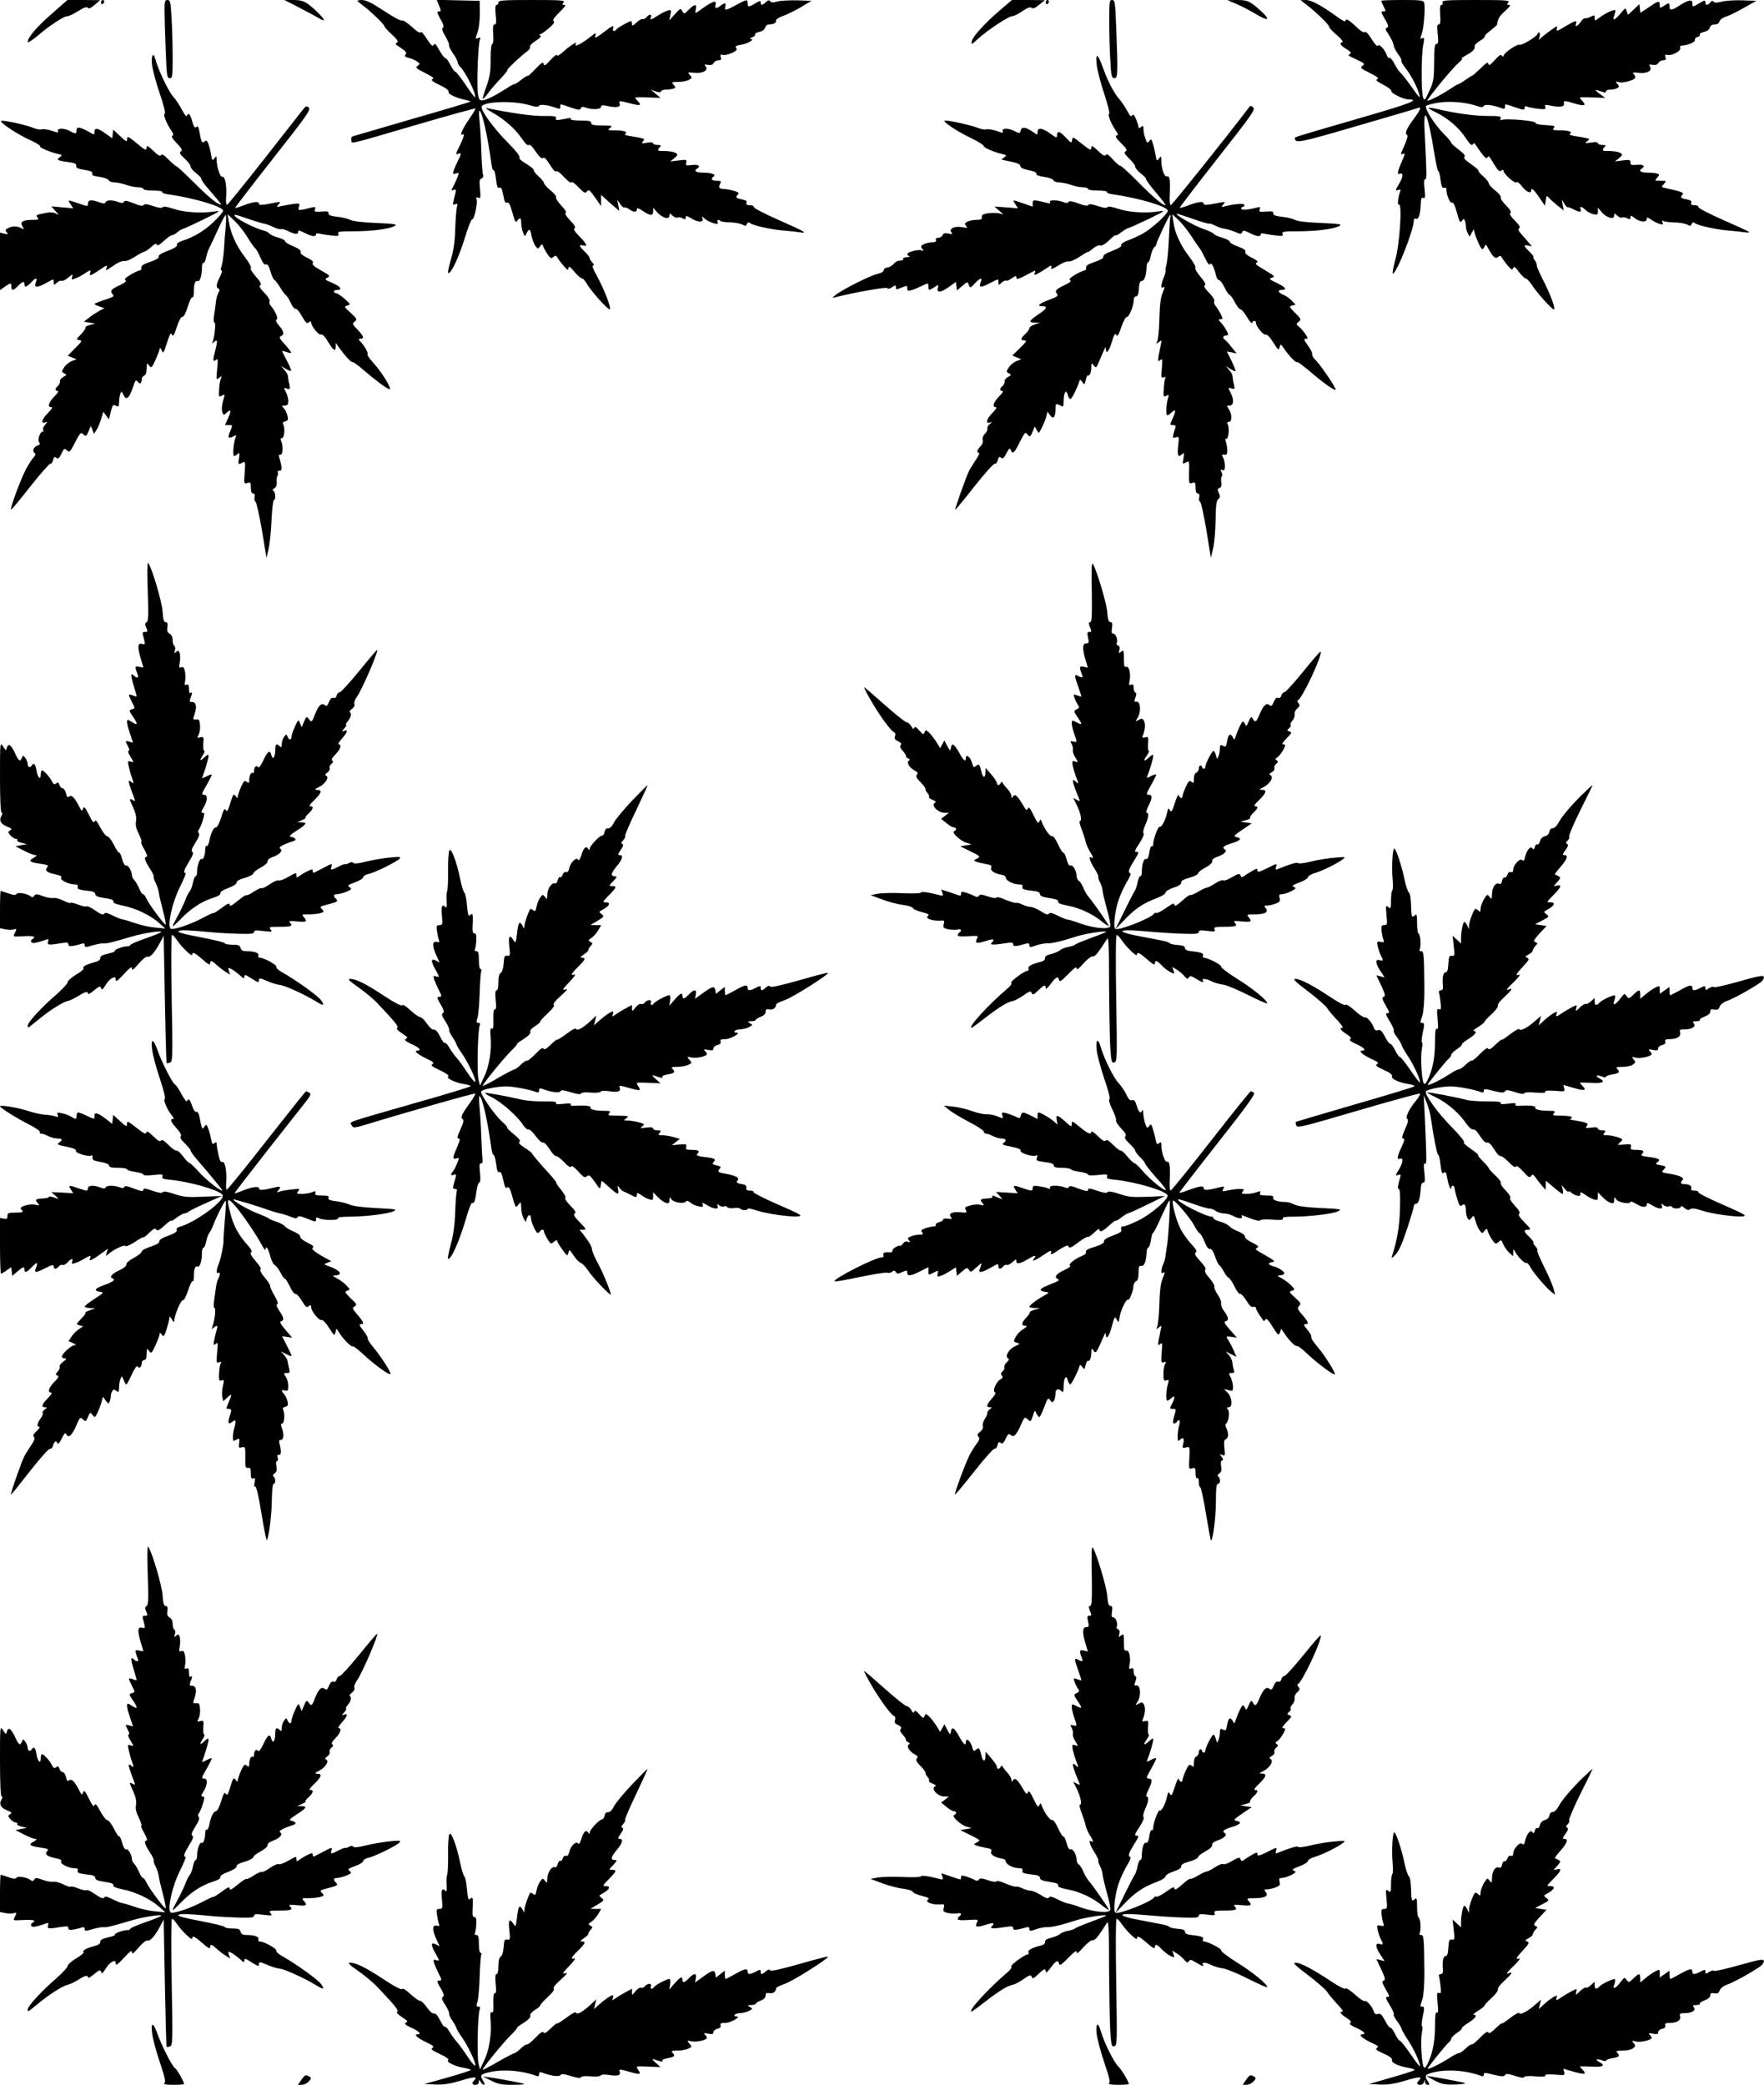  <svg version="1.0" xmlns="http://www.w3.org/2000/svg"
 width="1083pt" height="1280pt" viewBox="0 0 1083 1280"
 preserveAspectRatio="xMidYMid meet"><g transform="translate(0,1280) scale(0.1,-0.1)"
fill="#000000" stroke="none">
<path d="M322 12719 c-93 -80 -152 -149 -152 -176 0 -8 24 7 58 35 73 63 162
122 184 122 9 0 40 14 68 32 36 23 54 28 59 20 5 -8 17 -3 42 18 l34 29 -100
1 -101 0 -92 -81z"/>
<path d="M620 12784 c0 -8 5 -12 10 -9 6 3 10 10 10 16 0 5 -4 9 -10 9 -5 0
-10 -7 -10 -16z"/>
<path d="M1010 12742 c0 -33 3 -141 7 -240 6 -168 8 -182 25 -182 17 0 18 10
18 133 0 74 -3 182 -7 240 -5 95 -8 107 -25 107 -15 0 -18 -8 -18 -58z"/>
<path d="M1830 12757 c47 -24 102 -54 123 -66 49 -30 47 -15 -5 35 -67 64 -87
74 -147 74 l-55 0 84 -43z"/>
<path d="M2196 12792 c5 -5 23 -19 39 -31 43 -32 125 -112 125 -122 0 -5 20
-27 45 -50 33 -30 42 -45 33 -50 -7 -4 -10 -10 -8 -12 3 -2 20 -14 38 -26 25
-17 30 -26 22 -36 -8 -10 -4 -14 17 -20 16 -3 39 -13 51 -21 22 -15 22 -16 6
-28 -15 -12 -10 -16 46 -44 46 -24 58 -33 45 -38 -12 -5 -1 -14 44 -36 40 -19
58 -33 55 -42 -5 -14 45 -37 110 -51 15 -3 27 -8 25 -9 -2 -2 -161 -50 -354
-105 -192 -56 -357 -104 -366 -107 -11 -3 -15 -12 -12 -24 6 -24 -37 -34 404
95 195 57 356 101 358 99 2 -2 -14 -30 -36 -61 -43 -62 -65 -111 -43 -98 15 9
6 -23 -21 -77 -23 -45 -23 -49 -4 -42 19 8 19 1 -4 -44 -10 -20 -22 -48 -26
-60 -6 -21 -4 -23 14 -17 19 6 20 4 11 -19 -5 -15 -17 -40 -26 -58 -15 -29
-15 -30 1 -24 14 5 16 2 11 -19 -3 -14 -9 -36 -12 -50 -5 -21 -3 -24 11 -19
14 6 16 3 11 -14 -4 -12 -9 -72 -11 -134 -2 -83 -10 -135 -28 -196 -14 -49
-20 -81 -13 -79 21 6 64 102 100 217 19 63 39 114 45 113 12 -3 35 102 27 124
-5 11 -2 14 10 9 15 -6 16 0 11 53 -5 48 -4 60 9 65 10 4 13 13 9 25 -3 11 -8
75 -10 143 -2 67 -7 151 -11 186 -3 34 -4 62 -1 62 16 0 51 -153 74 -327 3
-24 9 -40 13 -38 5 3 11 -22 15 -54 5 -45 10 -58 20 -54 14 5 16 -1 31 -74 2
-14 9 -20 18 -17 10 4 19 -14 32 -62 15 -55 20 -64 29 -50 18 24 25 20 25 -13
0 -16 5 -42 11 -58 11 -28 11 -28 22 -5 15 32 24 27 30 -15 4 -21 14 -48 23
-61 15 -22 17 -22 29 -5 13 17 14 17 21 -2 4 -11 16 -33 27 -48 16 -23 21 -26
34 -15 13 11 18 10 27 -6 6 -11 23 -33 38 -50 23 -26 27 -28 28 -12 0 15 8 10
36 -22 19 -23 41 -42 48 -42 6 0 19 -15 29 -32 23 -43 133 -165 141 -157 10 9
-37 128 -79 204 -22 39 -32 65 -24 65 8 0 7 6 -4 18 -10 10 -17 23 -17 28 0 6
-13 23 -30 39 -35 33 -38 45 -10 38 30 -8 24 7 -22 55 -30 30 -39 45 -31 50 9
6 1 20 -27 49 -24 26 -35 43 -27 46 7 3 -3 20 -27 45 -21 22 -35 45 -32 50 4
6 -12 25 -34 43 -22 18 -40 38 -40 45 0 6 -15 25 -33 41 -18 16 -32 33 -30 39
1 5 -20 22 -47 39 -30 17 -46 33 -41 38 6 6 -22 42 -71 91 -88 89 -169 201
-161 222 12 31 193 37 287 10 45 -13 61 -15 66 -5 8 11 60 4 114 -17 11 -4 16
-1 16 10 0 20 -5 20 64 -4 47 -16 58 -17 62 -5 4 10 12 12 31 4 38 -14 93 -11
93 5 0 11 9 12 45 4 53 -11 77 -5 69 17 -7 18 -3 18 66 0 61 -16 71 -13 47 13
-10 10 -17 20 -17 23 0 2 35 3 77 1 l78 -3 -30 26 -30 25 30 -11 c21 -7 31 -7
33 0 2 6 16 11 32 11 16 0 36 3 45 6 14 6 14 8 0 24 -14 15 -12 17 28 17 23 0
53 5 65 12 22 12 23 14 7 31 -15 17 -14 17 27 13 52 -6 90 16 70 40 -10 12 -8
13 14 9 18 -3 30 0 36 12 5 9 18 16 29 16 16 0 19 5 14 19 -5 15 -2 18 14 14
10 -3 35 3 55 12 28 13 34 21 26 30 -8 10 -2 15 29 20 42 7 88 34 61 35 -9 1
-5 5 8 11 13 5 21 13 18 18 -3 5 8 11 25 15 19 4 33 13 36 26 3 11 13 20 23
20 29 0 49 11 44 23 -2 7 16 19 43 29 27 10 77 34 112 55 l63 38 -86 3 c-48 1
-103 -2 -123 -7 -27 -8 -39 -7 -44 1 -6 9 -13 8 -27 -5 -23 -21 -32 -22 -32
-2 0 12 -6 11 -32 -5 -41 -25 -48 -25 -48 0 0 26 -5 25 -69 -10 -64 -35 -75
-37 -68 -10 6 24 -2 25 -29 5 -27 -20 -37 -19 -31 5 9 34 -18 24 -102 -37 -24
-17 -24 -17 -19 10 7 35 -6 34 -43 -2 -28 -29 -29 -29 -40 -9 -10 19 -12 18
-45 -19 l-35 -38 7 33 c6 32 5 34 -17 27 -13 -4 -41 -18 -61 -31 -44 -28 -49
-29 -42 -9 8 20 -10 19 -26 0 -7 -9 -18 -14 -24 -12 -6 3 -23 -7 -38 -21 -23
-21 -28 -23 -28 -9 0 9 -2 17 -5 17 -12 0 -84 -40 -90 -50 -10 -16 -28 -12
-21 5 9 24 -5 18 -62 -26 -46 -34 -53 -37 -47 -18 7 21 5 20 -31 -8 -58 -45
-104 -67 -88 -42 11 19 -35 -10 -77 -48 -23 -21 -39 -30 -39 -22 -1 8 -18 -5
-40 -29 -31 -35 -39 -39 -42 -25 -4 15 -14 9 -51 -31 -26 -27 -47 -46 -47 -42
0 4 -18 -7 -40 -24 -22 -17 -40 -29 -40 -26 0 3 -24 -9 -52 -28 -73 -46 -119
-69 -145 -72 -19 -2 -23 4 -29 41 -8 54 1 303 12 329 6 16 4 18 -9 13 -20 -8
-20 -9 -4 39 8 22 13 73 13 114 l-1 75 -132 3 -132 3 15 -36 c13 -32 13 -35
-2 -35 -13 0 -11 -8 10 -47 19 -32 23 -49 15 -54 -8 -4 -3 -21 16 -53 15 -26
25 -50 22 -53 -4 -3 7 -25 23 -49 17 -23 30 -49 30 -57 0 -8 7 -20 15 -27 30
-25 104 -175 91 -187 -2 -2 -28 32 -57 76 -30 44 -58 81 -64 81 -5 1 -19 19
-30 42 -11 22 -24 41 -30 41 -5 0 -21 18 -33 41 -30 52 -31 53 -41 38 -5 -9
-18 4 -41 40 -18 30 -35 47 -37 40 -3 -8 -22 3 -53 32 -28 26 -55 43 -63 40
-8 -3 -58 25 -112 61 -75 49 -108 65 -134 65 -19 0 -31 -4 -25 -8z"/>
<path d="M3060 12785 c0 -8 -5 -15 -11 -15 -8 0 -10 -18 -6 -60 5 -46 4 -60
-6 -60 -10 0 -12 -15 -9 -60 3 -37 0 -60 -6 -60 -6 0 -10 -36 -10 -92 1 -76
-4 -107 -25 -167 -15 -41 -25 -76 -23 -78 2 -2 16 13 32 34 15 21 50 62 78 91
27 28 45 52 41 52 -9 0 83 87 119 113 14 9 23 23 20 30 -2 7 14 23 36 37 26
16 35 27 27 32 -7 5 -8 8 -1 8 6 0 30 16 53 36 29 25 39 39 30 44 -8 6 3 22
35 54 33 32 43 46 31 46 -14 0 -15 3 -5 15 11 13 -12 15 -194 15 -176 0 -206
-2 -206 -15z"/>
<path d="M6139 12737 c-88 -75 -164 -158 -172 -187 -7 -27 -3 -26 40 14 59 53
185 136 205 136 11 0 40 14 64 31 32 21 49 28 57 21 9 -7 22 -2 47 19 l35 28
-101 1 -101 0 -74 -63z"/>
<path d="M6420 12784 c0 -8 5 -12 10 -9 6 3 10 10 10 16 0 5 -4 9 -10 9 -5 0
-10 -7 -10 -16z"/>
<path d="M6810 12667 c0 -74 3 -182 7 -240 5 -95 8 -107 25 -107 21 0 22 25
11 308 -6 158 -8 172 -25 172 -17 0 -18 -10 -18 -133z"/>
<path d="M7590 12776 c30 -12 85 -41 123 -64 71 -43 89 -36 35 14 -71 66 -87
74 -152 74 l-61 -1 55 -23z"/>
<path d="M8020 12772 c60 -46 140 -124 140 -136 0 -7 21 -29 47 -51 25 -21 41
-41 35 -43 -21 -7 -13 -20 24 -43 26 -16 32 -24 23 -30 -16 -9 -17 -8 45 -37
44 -21 47 -24 31 -36 -16 -12 -12 -16 45 -44 46 -23 58 -33 46 -38 -13 -5 -4
-13 36 -34 29 -15 52 -32 50 -39 -3 -13 72 -50 103 -51 76 -1 16 -25 -272
-108 -430 -125 -423 -123 -423 -130 1 -34 23 -30 379 74 200 58 370 108 377
111 23 9 16 -10 -25 -65 -44 -58 -59 -94 -43 -100 7 -2 2 -24 -13 -59 -29 -65
-29 -64 -10 -57 12 5 11 -2 -4 -37 -32 -74 -36 -93 -17 -86 23 9 21 -20 -4
-61 -24 -39 -25 -46 -4 -38 11 4 15 2 11 -8 -14 -35 -19 -89 -9 -82 22 13 6
-240 -21 -336 -13 -49 -20 -88 -16 -88 23 0 129 268 129 326 0 10 5 14 15 11
15 -7 26 30 28 98 1 26 5 34 15 30 12 -4 13 5 8 55 -5 40 -3 60 4 60 10 0 10
20 -4 300 -8 167 22 96 60 -142 10 -60 20 -108 24 -108 4 0 11 -24 14 -54 6
-42 11 -54 22 -49 8 3 14 -1 14 -8 0 -36 22 -88 34 -83 9 3 18 -16 31 -62 15
-57 20 -65 30 -50 12 15 13 15 19 0 3 -8 6 -25 6 -35 0 -11 5 -30 11 -41 l12
-21 12 23 13 23 6 -24 c12 -42 39 -99 46 -99 5 0 11 8 15 18 5 14 9 12 22 -13
27 -51 44 -67 60 -53 12 10 17 9 24 -4 5 -10 21 -31 36 -49 22 -26 28 -29 33
-15 4 13 12 9 35 -23 17 -22 36 -41 42 -41 7 0 23 -17 37 -38 28 -45 124 -152
136 -152 13 0 -22 95 -66 180 -21 41 -39 82 -39 91 0 9 -6 23 -12 31 -7 8 -11
17 -8 20 3 2 -9 17 -25 33 -36 34 -38 45 -7 37 l22 -5 -20 24 c-11 13 -31 37
-45 52 -18 20 -21 30 -13 35 9 6 1 20 -26 47 -26 26 -35 42 -28 47 8 5 -1 21
-27 47 -21 21 -36 44 -32 49 3 6 -12 25 -34 42 -22 17 -40 38 -40 45 0 7 -15
26 -32 41 -18 15 -32 31 -31 35 2 5 -20 24 -47 42 -34 23 -46 37 -39 44 7 7
-4 21 -35 44 -25 19 -46 38 -46 42 0 5 -21 31 -48 57 -57 59 -119 157 -106
170 5 5 39 14 76 20 70 11 171 2 237 -21 26 -9 35 -9 41 1 8 12 59 5 114 -16
11 -4 16 -1 16 10 0 20 -5 20 63 -3 50 -17 57 -18 57 -4 0 11 5 13 18 8 9 -4
39 -10 66 -13 42 -4 48 -3 43 11 -5 14 -1 15 26 10 60 -13 92 -10 89 10 -4 21
1 21 67 1 59 -17 72 -13 48 14 -10 10 -17 20 -17 23 0 2 35 3 77 1 l78 -3 -35
26 c-30 23 -31 26 -10 20 14 -4 31 -10 38 -12 6 -3 12 0 12 6 0 6 12 11 28 11
15 0 33 4 41 9 13 8 13 12 0 27 -12 15 -12 16 8 10 27 -9 103 13 103 29 0 6
-5 16 -11 22 -8 8 -1 10 28 6 52 -7 87 11 74 36 -9 16 -7 17 16 13 17 -3 29 1
35 12 5 9 18 16 29 16 16 0 19 5 14 19 -5 15 -2 18 13 14 27 -7 85 25 78 43
-3 8 0 14 7 14 35 0 88 22 83 35 -2 7 4 15 16 18 11 3 17 10 14 15 -3 5 8 12
25 16 19 4 33 13 36 26 4 13 14 20 30 20 16 0 27 7 30 19 2 10 20 23 40 29 19
6 68 30 110 54 l76 43 -84 3 c-46 2 -104 -2 -128 -8 -32 -8 -46 -8 -51 0 -5 7
-11 6 -20 -5 -16 -20 -30 -19 -30 1 0 14 -5 13 -36 -5 -43 -26 -44 -26 -44 0
0 25 -25 20 -82 -17 -46 -29 -58 -30 -58 -4 0 24 -4 25 -35 4 -24 -16 -25 -15
-25 5 0 29 -9 27 -68 -14 l-51 -34 -3 27 -3 27 -33 -32 c-19 -18 -35 -33 -37
-33 -1 0 -5 10 -9 23 -5 21 -7 20 -36 -15 -37 -44 -54 -49 -39 -12 5 15 8 29
6 31 -7 7 -61 -18 -94 -43 -32 -24 -33 -24 -33 -4 0 18 -2 19 -22 8 -13 -7
-28 -11 -35 -10 -7 2 -20 -9 -29 -23 -18 -27 -37 -34 -28 -10 9 23 -7 18 -68
-18 -49 -30 -55 -32 -50 -14 5 20 4 20 -29 -3 -19 -13 -45 -33 -58 -44 l-24
-21 6 23 c3 12 1 22 -4 22 -5 0 -9 -3 -9 -7 0 -15 -97 -74 -111 -68 -16 6 -99
-52 -99 -70 0 -5 -4 -4 -9 3 -6 10 -17 3 -44 -27 -28 -31 -37 -36 -39 -23 -3
13 -14 7 -48 -28 -25 -24 -48 -44 -52 -45 -3 0 -21 -11 -40 -25 -18 -13 -38
-25 -43 -26 -6 -1 -28 -14 -50 -29 -48 -33 -136 -78 -141 -73 -6 6 153 200
189 230 18 15 28 28 22 28 -5 0 4 8 20 17 44 23 64 43 59 58 -3 7 11 22 32 34
20 12 34 25 30 28 -3 3 12 19 34 35 22 17 40 33 41 36 4 36 14 52 50 85 29 26
36 37 24 37 -14 0 -15 3 -5 15 11 13 -12 15 -198 15 -184 0 -211 -2 -206 -15
4 -8 1 -15 -6 -15 -9 0 -11 -17 -8 -60 3 -45 1 -60 -9 -60 -10 0 -11 -14 -6
-60 5 -48 3 -60 -8 -60 -11 0 -14 -23 -14 -113 -1 -102 -3 -118 -30 -176 -27
-58 -29 -61 -38 -40 -12 32 -12 261 1 322 8 40 7 47 -4 43 -17 -6 -16 -9 -3
34 12 40 20 156 13 183 -5 15 -20 17 -135 17 -71 0 -129 -2 -129 -5 0 -4 7
-19 15 -35 14 -27 14 -30 0 -30 -19 0 -19 0 10 -51 20 -36 22 -45 10 -49 -12
-4 -10 -13 12 -44 14 -22 27 -50 29 -62 1 -13 14 -38 28 -57 14 -18 23 -36 20
-40 -3 -3 8 -23 24 -44 36 -44 77 -125 87 -168 6 -23 -5 -11 -44 45 -29 41
-60 82 -70 91 -11 8 -28 34 -40 58 -12 23 -26 39 -31 36 -5 -3 -11 3 -15 14
-10 34 -47 74 -55 61 -5 -7 -19 8 -39 40 -20 33 -36 49 -42 43 -6 -6 -26 7
-54 34 -45 43 -65 53 -65 33 0 -6 -24 7 -52 28 -96 69 -157 102 -191 102 l-32
-1 35 -27z"/>
<path d="M933 12405 c3 -30 24 -109 47 -177 25 -73 38 -124 31 -126 -11 -4 10
-58 41 -104 14 -20 15 -27 6 -31 -8 -3 1 -20 27 -46 32 -34 37 -44 25 -51 -11
-7 -7 -15 23 -43 20 -18 37 -40 37 -49 0 -9 16 -28 36 -43 19 -15 33 -30 30
-33 -3 -3 18 -33 47 -66 88 -103 88 -102 49 -82 -19 10 -81 64 -138 122 -57
57 -107 104 -112 104 -4 0 -25 18 -47 40 -27 28 -41 36 -47 27 -5 -8 -19 0
-48 28 -29 28 -40 34 -40 22 0 -24 -6 -22 -60 23 -54 45 -60 47 -60 22 0 -15
-9 -10 -42 22 l-43 40 -3 -27 -3 -26 -41 29 c-48 35 -68 38 -68 10 0 -19 -1
-19 -32 -1 -56 32 -78 35 -78 12 0 -24 -6 -25 -40 -6 -34 19 -81 20 -74 1 5
-12 -1 -12 -37 1 -24 8 -52 12 -63 9 -10 -3 -34 1 -52 9 -43 18 -180 48 -196
43 -17 -6 100 -84 179 -119 35 -16 62 -33 59 -37 -5 -8 60 -36 109 -47 28 -6
29 -8 12 -20 -23 -16 -15 -21 51 -30 41 -5 52 -11 50 -23 -2 -13 9 -18 50 -25
39 -6 52 -12 48 -23 -4 -10 8 -15 45 -20 28 -4 53 -13 56 -20 3 -8 19 -14 37
-14 17 -1 49 -7 71 -15 22 -8 55 -15 73 -15 17 0 32 -4 32 -10 0 -6 27 -10 61
-10 33 0 58 -4 55 -9 -3 -5 16 -12 42 -15 159 -23 332 -75 332 -100 0 -7 -26
-38 -58 -68 -57 -55 -122 -94 -194 -117 -23 -8 -35 -17 -32 -25 3 -9 -16 -21
-56 -36 -40 -15 -59 -27 -56 -36 3 -8 -15 -19 -52 -32 -42 -14 -56 -23 -54
-36 2 -9 -3 -16 -9 -16 -7 0 -32 -12 -57 -26 -31 -19 -41 -29 -32 -34 9 -6 -1
-15 -33 -30 -55 -26 -63 -36 -47 -55 13 -16 11 -17 -57 -39 -29 -10 -53 -20
-53 -22 0 -3 14 -10 31 -16 l30 -10 -28 -15 c-15 -8 -44 -26 -63 -41 l-35 -27
35 -6 35 -6 -32 -8 c-18 -4 -30 -11 -28 -15 3 -5 -10 -23 -27 -42 -31 -31 -32
-33 -11 -36 19 -3 17 -8 -25 -49 l-46 -47 27 -11 27 -11 -29 -11 c-16 -6 -37
-23 -47 -38 -17 -26 -17 -28 0 -37 17 -9 16 -11 -5 -22 -13 -7 -23 -19 -21
-28 1 -8 -5 -21 -13 -28 -19 -16 -19 -30 -1 -30 8 0 0 -14 -20 -34 -36 -36
-44 -66 -19 -66 10 0 3 -12 -20 -35 -38 -38 -47 -69 -17 -58 16 6 15 5 -1 -15
-11 -11 -16 -26 -12 -31 3 -6 2 -11 -3 -11 -16 0 -34 -51 -22 -65 8 -10 6 -15
-9 -20 -24 -7 -36 -36 -19 -46 9 -6 7 -14 -9 -31 -11 -13 -33 -47 -48 -77 -34
-69 -97 -241 -87 -240 4 0 57 64 118 142 62 78 117 141 123 140 6 -2 13 8 17
22 5 20 9 23 20 14 11 -9 17 -3 31 25 15 33 18 35 34 21 15 -15 19 -11 50 49
31 60 35 64 51 49 16 -14 18 -13 31 18 l15 34 9 -24 10 -25 16 25 c8 13 21 43
28 67 l13 44 17 -23 18 -24 11 47 c11 42 14 46 31 37 17 -9 19 -6 20 23 0 18
4 41 8 51 6 17 8 16 19 -8 17 -36 35 -21 58 47 14 44 18 49 29 35 13 -19 25
-12 25 14 0 9 7 19 15 23 10 3 15 19 15 43 1 35 2 37 15 19 14 -18 16 -16 40
35 13 30 25 61 26 69 0 8 5 4 11 -10 10 -23 12 -21 33 45 18 55 24 66 30 51 7
-15 13 -6 30 45 12 39 26 64 35 64 9 0 21 24 33 63 10 34 23 60 28 56 5 -3 9
13 9 35 0 50 8 71 24 65 14 -5 26 36 26 88 0 16 4 27 9 24 5 -3 12 11 16 32 4
20 13 48 21 62 7 14 31 64 53 113 22 48 43 87 46 87 4 0 4 -30 1 -67 -4 -38
-9 -103 -11 -145 -3 -43 -10 -89 -15 -103 -6 -16 -6 -25 0 -25 6 0 1 -18 -10
-40 -23 -44 -25 -67 -9 -72 9 -3 9 -10 -1 -27 -7 -13 -14 -40 -15 -60 -2 -20
-7 -55 -11 -78 -4 -26 -3 -43 3 -43 10 0 -1 -102 -14 -124 -3 -6 0 -5 8 2 23
22 26 13 13 -40 -19 -70 -18 -84 1 -68 13 10 14 3 8 -57 -6 -65 -6 -67 12 -53
17 14 18 13 11 -5 -5 -11 -10 -41 -11 -67 -3 -45 -2 -47 17 -37 17 9 19 8 14
-8 -14 -49 -17 -73 -11 -93 6 -20 8 -21 26 -4 28 25 30 14 9 -34 l-19 -42 24
0 c24 0 24 0 9 -36 -18 -42 -14 -50 17 -34 20 11 21 10 15 -6 -13 -33 -19
-114 -9 -114 5 0 15 6 22 13 11 10 13 5 8 -25 -6 -41 -5 -43 22 -28 17 9 18 4
13 -62 -5 -68 -4 -70 17 -63 19 6 21 3 21 -29 0 -24 5 -36 14 -36 9 0 12 -7 9
-21 -3 -12 -1 -24 5 -28 6 -4 24 -83 40 -176 l28 -170 13 55 c7 30 15 110 18
178 3 67 10 122 14 122 13 0 11 48 -2 56 -8 5 -6 10 5 16 11 6 16 20 15 36 -2
15 0 33 4 40 5 6 5 17 2 22 -3 6 1 10 11 10 13 0 15 6 10 36 -4 19 -10 42 -13
50 -3 9 0 14 8 12 16 -3 19 54 5 85 -6 11 -4 17 5 17 15 0 20 66 7 86 -5 7 1
14 13 17 18 5 20 11 14 34 -3 15 -14 36 -22 46 -15 16 -14 17 5 17 17 0 22 6
22 28 0 15 -7 40 -15 55 -14 27 -14 28 7 21 19 -6 20 -4 14 27 -5 19 -8 41 -8
49 0 8 -10 26 -22 39 l-21 25 28 -18 c16 -10 31 -15 34 -13 2 3 -8 29 -24 59
-15 29 -29 56 -31 61 -2 4 9 2 24 -3 15 -6 29 -9 31 -6 3 2 -14 25 -37 50 -34
37 -39 47 -26 52 23 9 20 28 -11 65 -18 21 -23 34 -15 37 13 4 -7 51 -35 84
-8 9 -12 22 -8 28 4 7 -9 29 -31 51 -28 29 -35 42 -26 48 9 5 2 20 -28 54 -23
26 -36 48 -30 52 5 3 -11 34 -39 70 -51 66 -86 145 -97 218 l-7 42 45 -43 c24
-23 59 -68 78 -100 19 -31 40 -61 47 -67 7 -5 21 -31 32 -57 14 -32 25 -46 34
-42 10 3 18 -9 27 -41 7 -25 18 -49 24 -53 7 -4 23 -25 36 -47 13 -22 29 -43
35 -47 6 -4 20 -25 30 -48 10 -22 24 -39 30 -36 6 2 24 -18 39 -46 23 -40 30
-47 42 -37 9 7 14 8 14 1 0 -23 45 -81 60 -76 11 3 26 -13 45 -46 33 -54 45
-62 46 -27 l0 22 17 -24 c35 -50 80 -100 86 -94 3 3 34 -19 68 -49 73 -63 147
-118 160 -118 16 0 -46 102 -94 155 -26 29 -45 55 -42 58 7 7 -13 46 -39 75
-18 19 -18 22 -4 22 25 0 21 15 -18 56 -33 34 -34 38 -17 50 16 13 14 17 -25
53 -41 37 -42 39 -20 45 21 6 20 8 -17 41 -22 19 -45 35 -53 35 -7 0 -13 5
-13 10 0 6 9 10 20 10 36 0 21 21 -30 43 -46 19 -49 22 -30 32 19 10 15 14
-40 45 -41 23 -57 37 -50 45 7 8 -4 18 -35 33 -29 14 -43 26 -39 35 3 9 -12
21 -46 35 -27 11 -50 25 -50 31 0 6 -19 16 -42 22 -24 7 -48 18 -54 25 -5 7
-23 16 -40 20 -44 10 -151 64 -170 85 -14 16 -2 14 72 -12 49 -17 98 -32 109
-33 11 -2 35 -11 53 -20 18 -9 39 -15 45 -13 7 2 23 -1 37 -8 49 -24 70 -27
70 -10 0 13 5 13 40 -5 43 -22 70 -26 70 -9 0 6 8 8 18 5 9 -2 41 -8 71 -11
47 -6 53 -5 48 9 -6 14 6 16 96 16 112 0 218 14 251 33 17 10 -2 13 -114 18
-82 3 -145 11 -160 19 -13 7 -49 16 -80 19 -41 5 -54 10 -53 21 2 12 -7 14
-44 11 -40 -3 -45 -1 -39 14 5 14 2 16 -20 11 -82 -21 -87 -21 -79 4 7 22 6
23 -39 17 -25 -4 -58 -10 -73 -13 -26 -7 -27 -6 -13 11 14 16 13 17 -15 12
-85 -17 -105 -19 -105 -8 0 17 -34 13 -92 -9 -28 -11 -53 -18 -55 -17 -1 2
103 138 232 302 208 264 234 301 221 314 -14 13 -18 11 -38 -14 -13 -16 -120
-153 -238 -304 -119 -151 -220 -276 -225 -278 -6 -2 -9 16 -7 43 6 67 -6 134
-22 128 -14 -5 -36 61 -36 108 -1 21 -2 22 -14 5 -12 -16 -14 -13 -20 22 -3
22 -11 52 -16 66 -8 22 -13 25 -24 16 -16 -13 -20 -6 -32 62 -5 28 -9 35 -19
27 -9 -8 -15 1 -25 35 -12 45 -24 57 -33 33 -2 -7 -15 10 -30 38 -14 27 -39
65 -55 82 -27 29 -93 169 -108 228 -12 47 -27 25 -21 -31z"/>
<path d="M6733 12404 c3 -32 24 -113 46 -179 22 -66 36 -121 31 -123 -12 -4
11 -61 40 -103 12 -16 17 -29 11 -29 -20 0 -11 -17 27 -54 30 -30 34 -38 22
-46 -11 -7 -7 -15 23 -44 20 -19 37 -41 37 -50 0 -8 16 -27 35 -42 19 -14 33
-29 31 -33 -2 -3 24 -40 59 -81 35 -41 62 -76 60 -79 -9 -8 -82 54 -174 148
-52 53 -99 95 -103 93 -4 -1 -25 16 -45 38 -26 30 -38 37 -44 28 -6 -9 -19 -2
-49 27 -29 28 -40 34 -40 22 0 -24 -4 -22 -63 24 -50 40 -52 41 -55 19 -3 -21
-5 -20 -37 14 -37 40 -55 46 -55 16 0 -19 -3 -18 -42 10 -48 35 -78 39 -78 10
0 -20 0 -20 -27 -1 -45 31 -70 35 -76 11 -5 -20 -7 -21 -36 -6 -40 21 -82 21
-75 1 5 -13 1 -13 -37 1 -24 8 -53 13 -63 10 -11 -3 -34 1 -53 9 -36 15 -169
45 -200 45 -27 0 69 -65 159 -108 42 -20 77 -42 77 -48 1 -11 60 -37 115 -50
27 -7 28 -8 11 -20 -11 -8 -17 -14 -14 -15 2 0 29 -6 59 -12 37 -8 55 -17 55
-27 0 -10 17 -18 51 -25 32 -6 49 -14 47 -22 -3 -8 13 -14 47 -19 29 -4 54
-13 57 -20 3 -8 19 -14 37 -14 17 -1 49 -7 71 -15 22 -8 55 -15 73 -15 17 0
32 -4 32 -10 0 -6 27 -10 61 -10 33 0 58 -4 55 -9 -3 -5 16 -12 42 -15 159
-23 332 -75 332 -100 0 -19 -97 -108 -150 -138 -25 -14 -67 -34 -93 -43 -30
-11 -46 -23 -43 -31 3 -7 -17 -20 -55 -34 -39 -15 -58 -27 -55 -36 3 -8 -15
-19 -52 -32 -42 -14 -56 -23 -54 -36 2 -9 -3 -16 -9 -16 -7 0 -32 -12 -57 -26
-31 -19 -41 -29 -32 -34 9 -6 -1 -15 -33 -30 -55 -26 -63 -36 -47 -55 9 -11 0
-18 -49 -36 -60 -21 -79 -39 -43 -39 36 0 31 -14 -17 -46 -65 -44 -70 -54 -29
-55 l33 -1 -32 -10 c-18 -6 -33 -16 -33 -23 0 -6 -11 -22 -25 -35 -30 -28 -32
-40 -5 -40 16 0 11 -9 -27 -46 l-48 -47 27 -11 28 -12 -29 -11 c-16 -6 -37
-23 -47 -38 -17 -26 -17 -28 0 -37 17 -9 16 -11 -5 -22 -13 -7 -23 -19 -21
-28 1 -8 -5 -21 -13 -28 -19 -16 -19 -30 -1 -30 8 0 0 -14 -20 -34 -35 -35
-44 -66 -20 -66 8 0 0 -14 -20 -34 -37 -37 -46 -69 -16 -60 15 5 15 4 -2 -10
-10 -8 -16 -20 -14 -27 2 -7 -4 -21 -15 -32 -11 -11 -17 -27 -14 -39 3 -12 -2
-27 -14 -39 -21 -21 -25 -39 -9 -39 6 0 -2 -19 -18 -42 -16 -24 -35 -54 -42
-67 -16 -32 -91 -241 -85 -241 2 0 55 64 117 143 62 79 119 142 125 140 7 -3
15 7 19 22 5 20 9 23 20 15 10 -9 17 -3 33 27 16 31 21 35 26 21 12 -30 22
-21 56 48 28 56 35 64 44 50 17 -22 21 -20 35 15 l13 31 12 -23 c13 -22 13
-22 32 17 11 21 23 52 27 68 l7 29 16 -23 c19 -27 33 -12 33 38 0 35 2 37 31
22 17 -10 19 -7 19 27 0 52 16 77 25 40 4 -15 11 -27 16 -27 9 0 40 62 54 104
5 19 6 19 20 0 13 -18 14 -17 21 13 3 18 10 31 14 28 10 -6 20 19 20 53 1 26
1 26 15 8 14 -18 16 -16 35 30 40 93 39 91 39 72 2 -37 19 -16 37 42 14 47 20
57 27 44 7 -13 14 -2 31 47 12 35 26 63 33 62 13 -3 43 67 43 102 0 15 6 25
14 25 11 0 16 14 18 48 2 33 7 47 18 47 16 0 27 33 29 83 1 17 5 32 10 32 5 0
12 18 16 39 4 22 13 45 21 52 8 6 14 16 14 21 0 14 78 178 84 178 3 0 4 -6 1
-12 -2 -7 -6 -69 -9 -138 -3 -69 -10 -139 -15 -157 -5 -17 -7 -33 -5 -36 2 -2
-3 -20 -11 -40 -17 -42 -20 -71 -5 -62 13 8 13 3 -2 -32 -13 -34 -18 -70 -21
-188 -2 -49 -7 -99 -12 -110 -8 -18 -7 -19 10 -5 17 14 18 13 11 -20 -20 -95
-20 -106 -4 -92 15 12 16 7 11 -49 -5 -56 -4 -62 11 -56 11 4 15 3 10 -4 -3
-6 -8 -35 -9 -65 -3 -50 -2 -53 15 -44 17 9 18 7 9 -22 -10 -38 -12 -98 -2
-98 3 0 15 7 25 17 27 24 29 13 8 -35 -19 -42 -19 -42 2 -42 14 0 18 -5 14
-16 -3 -9 -9 -27 -12 -41 -6 -22 -4 -24 15 -18 20 6 21 4 14 -54 -6 -61 0 -73
26 -48 11 10 12 5 7 -26 -7 -36 -6 -38 13 -27 24 12 23 15 21 -68 -1 -60 0
-63 19 -57 19 6 21 2 21 -29 0 -24 5 -36 14 -36 9 0 12 -8 8 -25 -2 -14 0 -25
5 -25 6 0 23 -78 39 -172 l28 -173 13 55 c8 30 15 109 16 175 1 91 5 123 17
131 11 10 12 17 3 37 -10 21 -9 26 4 31 11 4 14 15 11 37 -3 16 -1 32 4 35 4
3 3 14 -2 24 -8 16 -8 18 5 14 11 -5 15 1 15 26 0 17 -5 40 -11 51 -9 17 -7
20 8 17 14 -2 18 3 18 27 -1 17 -5 41 -9 54 -5 15 -5 21 2 17 13 -8 22 64 10
87 -6 12 -5 17 7 17 20 0 20 48 -1 78 -14 21 -14 22 5 22 26 0 28 37 5 81 -15
30 -15 31 6 24 21 -7 22 -5 15 27 -5 18 -8 40 -8 48 0 8 -9 26 -21 39 l-21 24
28 -18 c15 -10 29 -16 32 -14 2 3 -9 31 -24 63 l-29 58 30 -6 30 -6 -32 40
c-17 22 -36 42 -41 45 -14 9 -11 25 6 25 8 0 15 3 15 6 0 11 -23 50 -43 72
-18 19 -18 22 -3 22 15 0 15 2 0 33 -9 17 -23 40 -31 49 -8 9 -12 22 -8 28 4
7 -9 29 -31 51 -27 27 -35 42 -27 47 8 5 0 22 -28 54 -21 26 -35 49 -30 53 6
3 -11 33 -37 68 -56 73 -90 148 -98 214 l-7 48 37 -35 c21 -19 55 -62 77 -95
21 -33 44 -67 51 -75 7 -8 23 -37 36 -64 16 -34 26 -46 31 -38 8 14 24 -16 37
-70 3 -16 12 -28 18 -28 7 0 22 -20 34 -45 12 -25 26 -45 30 -45 5 0 20 -20
33 -45 13 -25 29 -45 36 -45 6 0 24 -21 39 -47 15 -26 29 -42 32 -35 5 15 22
16 22 2 0 -22 46 -79 60 -75 10 3 26 -14 47 -48 30 -47 33 -50 39 -29 6 22 7
22 30 -12 30 -44 71 -86 78 -79 2 3 36 -22 74 -54 82 -71 162 -128 162 -115 0
15 -95 155 -123 181 -14 13 -23 29 -21 35 3 7 -9 31 -26 54 -24 33 -27 42 -14
42 15 0 15 3 -1 28 -10 15 -27 35 -39 45 -20 17 -20 18 -3 31 18 14 16 17 -21
54 -37 37 -39 41 -19 46 l21 5 -23 25 c-13 13 -36 30 -52 36 -33 14 -38 30 -9
30 35 0 22 18 -32 43 -46 22 -49 25 -29 32 21 6 17 10 -36 42 -71 43 -70 42
-55 52 8 4 -4 15 -33 29 -29 14 -43 26 -39 36 4 9 -10 19 -45 32 -28 10 -51
23 -51 30 0 6 -20 17 -45 24 -25 7 -49 18 -53 24 -4 6 -35 21 -69 32 -55 20
-167 84 -159 91 2 2 46 -12 99 -31 53 -18 98 -32 101 -29 2 2 19 -3 38 -13 18
-9 44 -18 58 -19 14 -2 42 -10 63 -19 33 -14 38 -15 43 -2 5 13 11 13 45 -4
42 -22 69 -26 69 -9 0 6 8 8 18 5 9 -2 41 -8 70 -11 45 -6 51 -5 46 9 -5 14 7
16 97 16 113 0 220 14 253 33 17 10 -2 13 -114 18 -84 3 -144 10 -160 19 -13
7 -49 16 -80 19 -41 5 -54 10 -53 21 2 12 -7 14 -44 11 -40 -3 -45 -1 -39 14
5 14 2 16 -16 11 -56 -15 -98 -18 -98 -7 0 6 5 11 10 11 6 0 10 5 10 11 0 12
-55 8 -117 -7 -26 -7 -27 -6 -13 11 14 16 13 17 -15 12 -85 -17 -105 -19 -105
-8 0 17 -34 13 -92 -9 -28 -11 -53 -18 -55 -16 -2 2 102 138 231 302 210 267
234 301 220 314 -14 13 -17 13 -27 -1 -143 -188 -472 -599 -479 -599 -5 0 -9
23 -7 53 5 95 1 130 -16 124 -16 -7 -35 45 -35 98 -1 28 -2 29 -15 11 -13 -17
-14 -15 -20 20 -4 22 -11 54 -17 72 -9 30 -11 31 -22 16 -12 -15 -14 -14 -24
16 -7 18 -12 44 -12 58 0 21 -2 22 -15 12 -11 -9 -15 -9 -15 -1 0 6 -7 28 -15
49 -12 27 -18 33 -24 23 -7 -10 -14 -3 -30 27 -12 23 -34 56 -50 74 -33 39
-70 108 -101 196 -31 85 -45 90 -37 16z"/>
<path d="M3023 12109 c75 -42 140 -100 181 -160 20 -30 36 -45 42 -39 6 6 22
-9 43 -41 24 -34 38 -46 45 -39 7 7 20 -6 42 -41 17 -29 34 -47 38 -41 4 7 24
-8 48 -34 23 -25 44 -41 46 -34 3 7 22 -6 44 -30 35 -36 41 -39 52 -25 10 14
16 9 49 -37 l37 -53 0 34 0 35 33 -30 c17 -16 43 -38 56 -49 l23 -20 -6 35 -7
35 19 -28 c10 -15 21 -24 25 -21 3 3 16 -1 29 -10 28 -20 48 -21 48 -1 0 11 9
8 36 -10 46 -31 64 -32 64 -2 l0 22 18 -21 c32 -40 82 -57 82 -27 0 15 2 15
19 -1 11 -10 24 -15 30 -12 6 4 20 2 31 -4 16 -9 20 -8 20 5 0 12 5 11 33 -5
41 -26 79 -27 70 -2 -6 16 -5 16 14 -1 11 -10 35 -22 53 -27 26 -7 31 -7 26 5
-6 16 5 20 18 8 4 -4 31 -8 59 -8 29 -1 62 -7 75 -14 19 -10 23 -9 28 4 4 10
10 12 18 6 18 -15 124 -39 201 -46 39 -3 86 -8 105 -11 54 -9 31 5 -133 77
-84 37 -151 72 -149 78 1 6 -10 11 -24 11 -19 0 -25 4 -21 15 5 10 -4 16 -28
21 -37 7 -42 13 -24 31 8 8 1 14 -27 22 -22 6 -48 11 -60 11 -28 0 -35 9 -23
31 8 17 6 19 -21 19 -30 0 -40 13 -19 26 19 12 -13 24 -63 24 -45 0 -61 11
-38 25 25 15 8 27 -31 22 -37 -5 -40 -4 -36 15 5 18 2 19 -46 13 l-52 -6 25
20 c21 18 23 22 10 31 -14 9 -47 14 -92 13 -21 0 -23 8 -6 25 9 9 6 12 -15 12
-15 0 -27 5 -27 10 0 7 -14 8 -37 4 -34 -6 -37 -5 -25 9 14 16 14 16 -82 32
-25 4 -35 9 -27 14 19 12 -11 21 -67 21 -42 0 -44 1 -26 15 17 13 13 14 -48
15 -54 0 -68 3 -68 15 0 12 -14 15 -66 15 -36 0 -63 4 -60 9 4 5 -2 8 -11 6
-74 -15 -85 -15 -80 -1 5 12 -9 15 -76 14 -67 -1 -201 18 -347 48 -14 3 1 -9
33 -27z"/>
<path d="M8816 12110 c75 -37 143 -95 185 -161 22 -33 35 -45 40 -37 4 7 10
10 12 8 2 -3 19 -26 37 -53 23 -32 36 -43 41 -35 9 14 7 17 44 -44 22 -36 32
-44 42 -36 9 7 13 7 13 0 0 -19 73 -83 80 -72 4 7 18 -3 34 -24 26 -34 56 -48
56 -26 0 21 16 8 50 -42 l35 -51 5 33 c5 30 6 32 19 16 8 -9 31 -30 52 -47
l39 -31 -6 34 -5 33 15 -25 c8 -14 17 -24 20 -22 4 1 19 -4 36 -13 37 -19 51
-19 44 0 -8 21 6 19 30 -4 12 -11 33 -23 49 -26 24 -6 27 -4 27 16 l0 24 23
-27 c28 -34 77 -49 77 -23 0 17 1 17 19 1 11 -10 24 -15 30 -12 6 4 20 2 31
-4 16 -9 20 -8 20 5 0 14 4 13 26 -4 32 -25 74 -28 74 -6 0 13 5 12 28 -4 15
-11 38 -22 51 -26 20 -6 23 -4 18 9 -5 12 -3 15 6 9 6 -4 37 -8 67 -9 30 0 65
-6 78 -13 19 -10 23 -9 28 4 4 10 10 12 18 6 18 -15 124 -39 201 -46 39 -3 86
-8 105 -11 19 -3 32 -2 28 2 -4 4 -76 37 -160 74 -84 37 -152 72 -150 78 1 7
-10 12 -24 12 -19 0 -25 4 -21 15 5 10 -4 16 -28 21 -37 7 -42 13 -24 31 10
10 -16 19 -105 38 -27 6 -28 7 -11 25 18 20 17 20 -20 20 -37 0 -37 1 -21 19
15 17 15 19 1 25 -9 3 -37 6 -61 6 -41 0 -57 11 -34 25 24 15 8 27 -30 23 -34
-3 -40 -1 -40 15 0 16 -6 17 -47 12 l-48 -6 25 20 c21 18 23 22 10 31 -14 9
-47 14 -92 13 -21 0 -23 8 -6 25 9 9 6 12 -15 12 -15 0 -27 5 -27 11 0 7 -14
8 -42 4 -39 -6 -41 -6 -24 8 22 16 24 15 -78 32 -25 4 -35 9 -27 14 19 12 -11
21 -66 21 -39 0 -44 2 -33 15 10 12 2 14 -52 17 -39 2 -62 7 -61 14 2 13 -191
29 -209 17 -7 -4 -9 0 -5 10 5 13 -6 15 -81 15 -80 0 -187 15 -302 41 -74 17
-78 12 -14 -19z"/>
<path d="M434 11545 l16 -24 -68 6 -67 6 25 -28 c24 -26 24 -27 3 -16 -13 6
-34 9 -48 6 -14 -3 -37 -7 -51 -10 -21 -5 -24 -8 -14 -20 11 -13 6 -15 -31
-15 -60 0 -78 -13 -61 -40 12 -20 11 -20 -7 -11 -25 14 -57 14 -82 0 -17 -8
-18 -13 -8 -25 11 -13 9 -14 -14 -9 l-27 7 0 -177 0 -176 29 20 c36 26 41 26
41 1 0 -27 13 -25 41 5 28 28 39 31 39 10 0 -22 13 -18 40 10 13 14 27 25 31
25 5 0 4 -11 -1 -25 -13 -33 10 -33 68 0 42 24 42 24 42 3 0 -20 1 -20 19 -4
11 10 24 15 30 12 5 -3 23 5 39 19 28 23 30 24 25 5 -5 -19 -4 -20 23 -8 16 6
41 20 56 30 32 22 39 23 32 3 -9 -22 3 -19 53 15 51 35 55 36 46 13 -7 -18 -5
-17 57 25 19 13 42 21 52 19 9 -3 39 9 65 26 26 17 54 32 62 33 7 2 26 15 41
29 20 19 29 23 33 13 3 -9 16 -2 41 21 20 19 43 36 52 37 9 1 24 10 34 19 10
9 24 18 32 19 7 2 65 28 128 59 100 49 109 55 70 49 -81 -13 -192 -6 -255 16
-39 13 -62 17 -66 10 -5 -7 -24 -5 -59 7 -38 13 -54 14 -59 6 -5 -8 -23 -5
-60 11 -40 16 -55 18 -60 9 -6 -9 -15 -9 -35 -1 -36 13 -73 13 -78 -2 -3 -9
-12 -9 -38 0 -49 18 -70 15 -70 -7 0 -20 -1 -20 -57 0 -70 24 -69 24 -49 -6z"/>
<path d="M6234 11546 l16 -25 -73 6 -72 5 30 -26 c29 -25 29 -26 5 -17 -14 4
-45 5 -70 2 -35 -5 -44 -10 -42 -24 2 -13 -5 -17 -33 -17 -20 0 -45 -5 -56
-11 -17 -9 -18 -13 -8 -26 11 -13 8 -14 -23 -8 -46 9 -85 -9 -67 -31 10 -12 7
-13 -18 -8 -22 4 -32 2 -36 -10 -4 -9 -15 -16 -26 -16 -13 0 -18 -5 -15 -13 3
-10 -4 -14 -25 -15 -16 0 -39 -6 -51 -12 -18 -10 -19 -14 -8 -28 11 -13 11
-15 -4 -9 -20 7 -88 -10 -88 -23 0 -4 6 -11 13 -13 6 -3 -1 -6 -16 -6 -16 -1
-26 -5 -22 -11 3 -6 -5 -10 -19 -10 -14 0 -31 -9 -38 -19 -8 -10 -25 -21 -38
-23 -14 -1 -25 -10 -25 -18 0 -8 -15 -17 -39 -22 -42 -9 -215 -96 -256 -129
-21 -17 -22 -19 -5 -15 109 29 320 66 323 57 2 -7 12 -5 28 5 22 15 24 15 24
0 0 -15 3 -15 35 -2 33 14 35 14 35 -4 0 -16 4 -17 28 -11 16 5 42 16 60 25
40 20 42 20 42 -4 0 -24 4 -25 37 -3 26 17 26 17 21 -5 -9 -32 20 -29 70 8
l41 29 3 -26 3 -26 32 27 c33 27 33 28 41 7 7 -21 8 -21 37 9 35 37 48 38 35
5 -12 -33 2 -33 64 0 46 24 46 24 46 3 0 -20 1 -21 20 -3 11 10 23 15 26 12 4
-4 20 3 35 14 25 17 29 18 29 5 0 -13 10 -11 53 11 28 15 55 29 60 31 4 2 4
-4 0 -13 -5 -15 -3 -16 18 -5 13 7 36 21 51 31 32 23 39 24 31 3 -4 -10 11 -5
43 15 26 17 56 29 65 26 9 -3 39 10 68 29 28 19 51 32 51 29 0 -2 14 7 30 21
18 14 37 23 46 19 10 -3 30 9 55 33 21 21 39 34 39 30 0 -5 15 3 34 18 19 14
39 26 44 26 5 0 60 25 123 55 97 47 107 54 69 48 -79 -14 -191 -7 -255 15 -39
13 -62 17 -66 10 -5 -7 -24 -5 -59 7 -37 12 -54 14 -59 6 -5 -7 -23 -4 -61 10
-37 14 -55 17 -60 9 -5 -8 -15 -8 -34 0 -38 14 -89 13 -80 -2 5 -8 0 -9 -17
-4 -13 4 -39 9 -56 13 -29 5 -33 3 -33 -15 l0 -21 -57 20 c-70 24 -69 24 -49
-5z"/>
<path d="M907 9171 c5 -148 4 -184 -7 -191 -11 -7 -11 -14 -2 -34 10 -23 9
-26 -8 -26 -16 0 -17 -4 -9 -32 12 -45 12 -47 -11 -41 -25 7 -27 -22 -5 -93 8
-27 15 -50 15 -52 0 -1 -12 1 -26 4 -27 7 -28 3 -7 -53 6 -16 -9 -17 -25 -1
-24 24 -20 -3 13 -110 7 -21 6 -22 -19 -12 -31 11 -31 10 -6 -40 20 -39 20
-39 0 -45 -19 -6 -19 -7 5 -43 32 -46 32 -59 0 -38 -13 9 -27 16 -30 16 -10 0
-4 -35 14 -87 l18 -53 -25 7 c-24 6 -24 6 -8 -26 11 -19 12 -31 5 -31 -6 0 -1
-16 12 -36 22 -36 22 -36 2 -30 -20 6 -20 4 -12 -32 5 -22 13 -52 19 -66 13
-36 13 -41 -5 -26 -21 17 -19 2 5 -62 24 -64 24 -61 1 -48 -18 9 -18 6 5 -44
18 -40 23 -64 19 -88 -4 -24 1 -46 18 -80 13 -27 20 -48 15 -48 -5 0 3 -20 18
-45 14 -25 21 -45 15 -45 -19 0 -12 -25 18 -71 16 -24 27 -47 25 -51 -3 -4 3
-22 12 -39 9 -18 17 -44 19 -58 1 -14 13 -63 25 -109 12 -46 20 -86 17 -88 -6
-6 -101 122 -118 159 -7 15 -16 27 -21 27 -5 0 -16 16 -24 36 -9 21 -22 43
-30 51 -8 8 -14 21 -14 28 0 26 -23 66 -36 61 -7 -3 -17 13 -24 40 -7 25 -15
42 -18 39 -4 -3 -18 18 -32 47 -15 29 -33 53 -41 53 -8 0 -27 25 -43 54 -22
42 -31 51 -35 38 -5 -13 -14 -3 -35 40 -24 48 -30 55 -36 38 -6 -18 -9 -16
-25 15 -27 53 -46 72 -61 59 -9 -7 -14 -2 -19 21 -4 16 -13 30 -20 30 -8 0
-17 9 -20 21 -5 15 -10 18 -20 9 -11 -9 -16 -6 -26 12 -14 29 -50 68 -61 68
-4 0 -8 -12 -8 -26 0 -38 -19 -19 -26 27 -6 38 -17 49 -29 29 -10 -16 -25 -11
-25 8 0 10 -6 27 -14 38 -14 18 -15 18 -21 2 -11 -27 -20 -22 -40 22 -25 55
-44 70 -52 41 -6 -22 -6 -22 -24 6 -19 28 -19 26 -19 -189 0 -140 4 -218 10
-218 6 0 6 -7 -1 -19 -16 -25 -5 -49 28 -63 38 -16 39 -18 23 -28 -12 -7 -11
-12 4 -29 11 -12 25 -21 33 -21 8 0 12 -4 9 -9 -3 -5 9 -12 27 -16 l32 -8 -35
-6 -35 -7 52 -27 c29 -15 60 -27 70 -27 13 -1 9 -5 -11 -17 -35 -19 -24 -27
47 -37 42 -6 47 -10 36 -22 -15 -18 -2 -30 41 -40 45 -10 51 -14 45 -24 -8
-12 47 -40 81 -40 19 0 25 -4 21 -15 -6 -14 11 -19 83 -27 14 -2 25 -9 25 -18
0 -11 17 -18 58 -24 40 -6 57 -12 53 -21 -3 -9 15 -16 57 -25 78 -15 170 -59
222 -105 l40 -36 -62 6 c-35 3 -89 15 -120 26 -32 11 -67 22 -79 24 -11 1 -40
13 -64 25 -32 16 -45 19 -50 10 -6 -9 -21 -4 -54 19 -25 18 -50 30 -55 26 -6
-3 -28 2 -51 11 -22 9 -43 14 -47 11 -3 -4 -23 3 -45 14 -22 11 -49 18 -60 16
-11 -3 -40 2 -64 11 -38 14 -46 15 -54 2 -6 -10 -12 -11 -22 -3 -21 17 -80 27
-87 14 -5 -8 -19 -7 -50 4 -24 8 -45 15 -47 15 -2 0 -4 -52 -4 -115 l0 -114
35 -7 c19 -3 42 -4 50 0 18 6 19 2 4 -26 -10 -19 -8 -20 55 -16 62 3 80 -2 56
-17 -16 -10 -11 -25 8 -25 9 1 34 7 55 14 35 13 37 13 32 -5 -7 -21 1 -23 78
-10 38 6 47 5 47 -7 0 -11 8 -13 36 -8 19 4 42 10 50 13 8 3 14 -1 14 -10 0
-14 5 -14 49 -1 27 8 57 13 67 12 19 -2 42 3 177 43 68 20 177 37 177 27 0 -3
-43 -21 -95 -39 -52 -18 -95 -36 -95 -41 0 -4 -8 -8 -19 -8 -26 0 -83 -21 -76
-29 4 -3 -15 -10 -42 -16 -34 -8 -48 -15 -47 -27 1 -11 -12 -20 -40 -27 -48
-13 -73 -27 -63 -37 3 -4 -17 -21 -46 -38 -28 -17 -52 -38 -52 -47 0 -8 -32
-42 -70 -76 -88 -75 -175 -170 -175 -190 0 -11 4 -13 13 -6 6 6 38 31 69 56
65 52 137 96 166 102 11 2 38 15 61 29 44 28 61 32 61 15 0 -6 17 3 37 20 32
27 39 29 44 14 4 -13 10 -9 27 19 19 31 40 48 58 48 2 0 4 -8 4 -17 1 -12 17
-1 50 36 38 41 50 50 50 35 0 -14 10 -7 41 29 23 27 47 46 54 43 16 -6 46 27
76 84 l24 45 7 -389 c4 -214 9 -391 11 -393 2 -2 12 0 21 3 16 6 17 33 10 395
-4 228 -3 389 2 389 5 0 19 -15 31 -33 30 -44 93 -104 93 -89 0 21 16 13 64
-29 31 -28 46 -36 46 -25 0 22 10 20 39 -8 15 -13 39 -32 55 -42 l29 -18 -8
23 c-6 21 -5 22 17 11 12 -7 35 -24 51 -38 22 -21 27 -23 27 -9 0 15 6 14 40
-8 46 -29 50 -30 50 -11 0 12 9 11 48 -6 26 -12 62 -23 81 -25 32 -4 148 -57
221 -101 47 -29 55 -28 31 7 -20 28 -156 125 -238 171 -23 12 -39 28 -37 34 5
12 -75 56 -101 56 -8 0 -12 6 -9 14 6 15 -23 26 -72 26 -23 0 -33 5 -37 20 -4
16 -14 20 -51 20 -25 0 -46 4 -46 9 0 5 -67 21 -150 37 -106 20 -145 31 -133
38 14 8 61 6 228 -10 22 -2 84 -5 138 -7 77 -2 97 0 97 11 0 11 12 12 57 6 53
-6 57 -6 44 10 -12 15 -7 16 58 16 70 0 82 5 60 27 -9 9 2 10 45 6 58 -6 66
-1 41 27 -14 16 -12 17 27 16 24 0 56 3 72 7 27 8 28 9 13 25 -16 15 -13 17
35 29 61 16 66 19 50 35 -18 18 -15 28 8 28 11 0 37 7 57 15 32 14 34 17 19
28 -14 11 -10 14 34 30 27 10 50 24 50 31 0 7 14 16 32 20 39 8 174 75 191 94
10 12 1 13 -61 7 -40 -4 -105 -15 -145 -25 -46 -12 -74 -14 -78 -8 -4 7 -14 6
-28 -1 -11 -7 -21 -9 -21 -6 0 3 -18 -4 -40 -15 -49 -25 -53 -25 -45 1 6 19 3
18 -47 -8 -29 -15 -56 -29 -60 -31 -5 -2 -8 3 -8 11 0 12 -6 12 -35 -3 -20
-10 -42 -24 -50 -30 -12 -10 -15 -9 -15 4 0 21 1 21 -54 -10 -25 -14 -50 -23
-56 -19 -5 3 -30 -7 -54 -24 -24 -17 -46 -27 -50 -24 -3 3 -24 -6 -47 -21 -22
-15 -43 -25 -46 -22 -3 3 -28 -13 -54 -35 -36 -30 -49 -37 -49 -24 0 13 -11 9
-50 -20 -27 -20 -50 -34 -50 -31 0 3 -28 -10 -62 -28 -80 -43 -189 -79 -201
-67 -21 21 11 162 57 254 24 48 40 87 35 87 -16 0 -10 18 22 71 23 37 29 53
20 59 -9 5 -4 20 18 55 21 33 28 52 21 60 -6 7 -6 15 1 22 5 5 16 31 24 57 12
40 12 46 0 46 -12 0 -11 7 5 33 24 38 26 77 5 77 -20 0 -20 2 15 63 17 30 30
57 30 61 0 3 -14 -1 -31 -10 -30 -15 -32 -15 -24 2 14 36 35 107 35 122 0 12
-6 10 -25 -8 -29 -27 -32 -21 -9 15 9 14 12 25 8 25 -5 0 -8 20 -6 44 4 42 2
44 -18 39 -20 -5 -21 -4 -11 16 7 12 11 39 9 59 -2 31 -6 37 -24 35 -20 -2
-21 0 -9 34 15 44 9 73 -16 73 -16 0 -17 4 -9 26 13 32 12 37 0 29 -6 -4 -10
7 -10 25 0 25 -4 31 -15 26 -12 -4 -14 0 -9 19 3 14 3 41 0 60 -5 26 -11 33
-23 28 -14 -5 -15 -1 -10 26 4 18 4 44 1 57 -5 21 -9 23 -22 12 -13 -11 -14
-10 -8 9 4 12 2 24 -4 28 -5 3 -10 19 -10 35 0 18 -7 33 -18 39 -14 7 -18 18
-14 40 3 23 0 31 -11 31 -11 0 -16 17 -19 68 -5 63 -68 275 -89 296 -5 6 -6
-66 -2 -173z"/>
<path d="M6703 9168 c2 -147 0 -188 -10 -188 -9 0 -10 -6 -3 -26 13 -33 13
-34 -4 -34 -11 0 -12 -8 -6 -35 7 -30 5 -35 -11 -35 -24 0 -25 -34 -4 -103
l14 -47 -24 6 c-27 7 -30 -1 -15 -40 11 -29 8 -31 -21 -16 -25 14 -24 5 1 -67
11 -32 20 -58 20 -60 0 -1 -12 2 -26 7 -23 9 -25 8 -18 -12 4 -13 13 -32 20
-43 12 -17 12 -21 -6 -30 -19 -10 -19 -11 5 -47 32 -47 31 -52 -5 -33 -29 15
-30 15 -30 -7 1 -13 7 -41 15 -63 19 -52 19 -54 -6 -48 -19 5 -20 4 -9 -16 6
-13 9 -28 7 -35 -3 -8 3 -28 14 -45 20 -32 20 -33 -1 -26 -18 6 -19 3 -14 -27
4 -18 13 -48 20 -67 17 -41 17 -48 2 -33 -32 32 -28 6 17 -102 7 -16 6 -17
-14 -7 l-22 12 19 -38 c25 -49 37 -103 23 -103 -7 0 -2 -21 10 -52 11 -29 22
-63 24 -75 2 -13 13 -38 24 -57 23 -36 27 -51 11 -41 -19 12 -10 -22 19 -67
16 -25 27 -48 24 -51 -2 -3 2 -18 11 -35 8 -16 15 -38 15 -48 0 -10 12 -61 26
-112 15 -52 24 -101 21 -109 -8 -21 -102 -12 -183 17 -32 12 -67 23 -79 24
-11 2 -40 14 -64 26 -31 16 -45 19 -50 10 -5 -9 -20 -4 -51 16 -24 15 -53 27
-63 26 -10 0 -32 6 -48 14 -16 8 -35 13 -41 11 -7 -2 -35 7 -64 19 -28 13 -53
19 -55 13 -2 -5 -23 -3 -52 7 -37 13 -50 14 -56 4 -5 -8 -13 -9 -26 -2 -11 6
-34 15 -51 21 -27 8 -33 7 -33 -5 0 -17 4 -18 -64 6 l-57 19 7 -21 c6 -19 4
-20 -22 -13 -64 17 -109 23 -112 14 -2 -4 -51 -6 -110 -3 -59 3 -127 1 -152
-3 l-45 -9 73 -27 c40 -15 97 -30 127 -33 30 -4 56 -12 59 -19 2 -7 28 -18 56
-25 36 -9 48 -15 39 -21 -26 -17 25 -36 84 -31 14 2 16 -3 11 -22 -5 -22 -2
-25 30 -32 20 -3 45 -4 56 -1 21 5 28 -7 10 -18 -5 -3 -10 -11 -10 -17 0 -7
23 -9 64 -6 61 4 64 3 54 -15 -15 -29 -2 -32 52 -15 50 16 61 13 38 -10 -14
-14 11 -15 85 -3 38 6 47 5 47 -7 0 -14 16 -14 78 4 16 5 22 2 22 -9 0 -14 4
-15 40 -2 22 8 53 14 68 13 29 -1 91 13 185 44 55 17 188 37 177 26 -3 -3 -45
-20 -95 -38 -49 -18 -92 -36 -95 -40 -3 -4 -22 -10 -42 -14 -21 -4 -43 -13
-50 -20 -8 -7 -31 -17 -53 -23 -27 -6 -40 -14 -39 -25 1 -10 -9 -19 -25 -23
-53 -12 -82 -28 -77 -41 3 -8 1 -14 -5 -14 -19 0 -111 -68 -100 -74 6 -4 -5
-20 -27 -38 -113 -96 -243 -238 -217 -238 4 0 43 29 88 64 83 64 133 95 168
101 10 2 39 17 63 34 38 27 45 28 50 14 6 -14 12 -11 39 15 37 36 47 39 47 15
0 -9 12 1 30 25 33 45 47 52 52 25 3 -14 15 -6 56 36 37 38 52 49 52 36 0 -12
12 -4 41 29 23 26 48 45 57 44 15 -3 34 21 89 108 9 15 12 -42 12 -267 1 -157
4 -333 7 -391 6 -96 9 -105 25 -101 18 5 18 22 12 394 -4 233 -3 389 3 389 5
0 19 -15 31 -33 30 -44 93 -104 93 -89 0 21 16 13 64 -29 31 -28 46 -36 46
-25 0 23 13 20 41 -10 13 -14 37 -33 52 -41 28 -14 29 -14 22 8 l-8 23 29 -18
c16 -10 37 -28 46 -40 15 -17 20 -18 27 -7 7 12 15 10 44 -8 37 -23 52 -27 42
-11 -9 15 22 12 56 -6 17 -8 47 -17 67 -19 20 -2 90 -31 155 -64 64 -32 117
-56 117 -51 0 19 -90 92 -185 151 -56 35 -101 69 -98 75 4 10 -82 54 -106 54
-6 0 -8 6 -5 14 6 14 -13 20 -86 28 -14 2 -25 9 -25 18 0 11 -13 16 -45 18
-24 2 -47 7 -50 12 -3 5 -32 14 -65 19 -33 6 -100 19 -150 29 -112 23 -93 38
33 27 168 -14 188 -15 275 -18 68 -2 87 0 87 11 0 11 11 12 52 7 44 -6 50 -5
45 9 -6 14 3 16 63 16 69 0 81 5 59 27 -9 9 2 10 45 6 58 -6 66 -1 41 27 -13
14 -9 16 41 16 62 1 84 14 64 39 -10 13 -9 15 7 15 11 0 35 5 52 11 27 10 32
15 27 35 -5 20 -3 24 16 24 13 1 38 9 57 19 29 16 31 19 15 25 -15 6 -9 12 34
28 28 10 52 25 52 32 0 7 19 19 43 26 48 14 142 61 172 85 19 15 15 15 -53 9
-40 -3 -105 -14 -145 -24 -40 -10 -74 -14 -78 -9 -4 7 -48 -6 -123 -36 -15 -7
-17 -5 -11 14 6 21 5 21 -54 -9 -49 -24 -61 -27 -61 -15 0 14 -4 14 -32 -2
-18 -10 -40 -24 -49 -31 -14 -11 -18 -10 -23 3 -5 14 -12 12 -51 -10 -24 -15
-49 -24 -55 -20 -6 4 -29 -5 -50 -19 -22 -14 -44 -26 -51 -26 -6 0 -30 -11
-53 -25 -24 -14 -45 -23 -48 -20 -3 3 -26 -13 -51 -36 -34 -30 -47 -36 -47
-24 0 13 -11 9 -50 -19 -28 -20 -55 -34 -60 -31 -5 3 -11 1 -15 -5 -16 -26
-218 -106 -237 -93 -16 9 -1 125 24 191 12 31 34 77 49 102 16 25 24 47 19 48
-16 6 -12 22 20 74 35 56 35 58 15 58 -11 0 -6 14 20 52 20 31 31 56 26 61 -5
5 -1 26 10 51 21 46 24 76 9 76 -6 0 -1 18 10 40 24 47 26 70 5 70 -21 0 -19
5 16 67 17 30 29 56 27 58 -2 2 -17 -2 -32 -10 -26 -14 -28 -14 -21 3 14 33
35 105 35 120 0 12 -5 10 -23 -6 -33 -31 -42 -27 -17 8 12 17 18 30 13 30 -4
0 -7 20 -5 44 4 41 2 44 -17 39 -20 -5 -21 -3 -11 21 12 33 13 66 1 85 -7 10
-13 11 -30 1 -22 -11 -22 -11 -6 14 22 34 17 102 -7 98 -15 -2 -16 1 -7 25 7
19 7 29 0 31 -6 2 -11 15 -11 29 0 19 -4 24 -16 19 -13 -5 -14 -1 -9 24 9 42
-3 93 -21 86 -11 -4 -14 7 -14 51 0 51 -1 54 -17 42 -15 -13 -16 -12 -11 9 4
15 2 25 -8 29 -8 3 -11 9 -8 15 10 15 -5 58 -21 58 -10 0 -12 9 -8 35 4 27 2
35 -9 35 -11 0 -17 16 -20 63 -5 57 -65 257 -88 295 -8 12 -10 -38 -7 -170z"/>
<path d="M2205 8680 c-58 -71 -112 -130 -119 -130 -8 0 -16 -9 -19 -20 -3 -12
-11 -18 -20 -15 -9 4 -19 -4 -27 -25 -10 -24 -15 -28 -26 -19 -20 16 -39 -2
-60 -57 -19 -49 -22 -51 -39 -27 -12 16 -15 14 -28 -17 l-15 -35 -10 25 c-10
25 -10 24 -31 -20 -11 -25 -21 -53 -21 -62 0 -10 -4 -18 -9 -18 -5 0 -12 8
-16 18 -6 16 -7 16 -21 -2 -8 -11 -14 -31 -14 -45 0 -19 -3 -22 -12 -13 -20
20 -28 14 -28 -20 0 -47 -15 -68 -24 -34 -9 35 -23 25 -51 -36 -13 -27 -26
-45 -30 -39 -9 16 -25 3 -25 -20 0 -11 -4 -18 -9 -15 -10 7 -21 -17 -21 -46 0
-17 -3 -18 -15 -8 -13 10 -18 6 -35 -31 -11 -24 -20 -51 -20 -59 -1 -12 -3
-12 -14 3 -12 16 -15 11 -32 -43 -14 -48 -20 -57 -27 -44 -8 14 -14 5 -29 -44
-10 -35 -25 -62 -32 -62 -15 0 -32 -34 -41 -84 -4 -20 -11 -33 -16 -30 -5 3
-9 -5 -9 -18 0 -36 -11 -68 -21 -62 -12 7 -29 -39 -29 -77 0 -16 -4 -29 -9
-29 -5 0 -12 -17 -16 -37 -4 -21 -12 -45 -19 -53 -7 -8 -21 -35 -30 -60 -10
-25 -31 -69 -47 -97 -16 -29 -29 -56 -29 -60 0 -4 22 16 50 45 60 63 127 107
196 129 33 10 50 21 47 29 -3 7 16 20 49 32 32 12 52 26 51 34 -2 8 16 19 50
28 28 8 52 21 52 27 0 7 20 23 45 36 26 14 44 30 43 39 -2 8 11 19 31 26 44
16 65 40 46 52 -13 8 16 25 79 45 25 7 18 21 -13 27 -14 2 -6 11 32 36 64 41
71 52 35 53 l-28 1 30 13 c17 8 26 14 21 15 -5 0 3 11 18 25 29 27 34 45 11
45 -10 0 0 15 25 38 45 44 50 62 18 62 -19 1 -17 4 14 20 38 20 61 61 39 68
-8 3 -5 9 8 18 11 8 18 20 15 28 -3 7 2 19 11 26 11 9 12 15 5 20 -7 5 -1 18
19 38 31 30 41 62 20 62 -6 0 3 16 20 35 35 40 40 58 14 48 -16 -6 -16 -4 1
15 11 12 15 22 11 22 -4 0 -1 8 7 18 21 24 29 50 17 58 -6 3 -2 12 11 21 12 9
19 21 16 30 -4 8 3 28 14 43 34 47 138 290 125 290 -2 0 -52 -58 -110 -130z"/>
<path d="M8002 8678 c-57 -70 -109 -128 -117 -128 -7 0 -15 -9 -18 -20 -3 -12
-11 -18 -20 -15 -9 4 -19 -4 -27 -25 -10 -24 -15 -28 -26 -19 -19 16 -38 -2
-61 -57 -20 -48 -27 -53 -42 -26 -8 15 -12 12 -25 -18 -12 -28 -16 -32 -21
-17 -4 9 -10 17 -15 17 -6 0 -30 -49 -45 -95 -6 -19 -7 -19 -16 -2 -16 28 -28
20 -35 -23 -6 -35 -9 -38 -25 -29 -16 8 -19 6 -20 -18 0 -15 -4 -37 -9 -48 -7
-18 -8 -18 -15 8 -4 15 -11 27 -15 27 -9 0 -50 -80 -50 -98 0 -7 -4 -12 -10
-12 -5 0 -10 5 -10 10 0 6 -4 10 -10 10 -5 0 -10 -9 -10 -19 0 -10 -7 -21 -15
-25 -9 -3 -15 -18 -15 -37 0 -27 -2 -30 -15 -19 -13 10 -18 6 -35 -31 -11 -24
-20 -50 -20 -56 0 -19 -18 -15 -23 5 -2 9 -12 -11 -24 -47 -17 -54 -22 -61
-30 -46 -9 16 -12 14 -18 -16 -10 -45 -34 -91 -44 -84 -10 5 -41 -77 -41 -107
0 -11 -4 -17 -9 -14 -5 3 -12 -14 -15 -39 -5 -30 -11 -42 -20 -39 -14 5 -26
-34 -26 -82 0 -13 -4 -24 -10 -24 -5 0 -12 -17 -16 -37 -4 -21 -11 -43 -15
-49 -5 -6 -34 -62 -65 -125 l-56 -114 54 56 c63 67 117 104 195 133 33 12 58
27 58 35 0 8 22 22 50 31 33 11 49 22 47 32 -1 10 14 19 50 29 29 8 53 20 53
26 0 7 20 23 45 36 28 15 44 30 42 40 -2 10 10 19 32 27 40 13 63 35 46 45
-20 12 -9 22 46 39 54 17 61 30 20 38 -15 2 -5 13 40 43 l59 40 -35 5 -35 6
33 8 c18 4 30 11 27 15 -2 5 7 19 20 31 29 27 32 40 10 40 -10 0 0 15 25 38
45 44 50 62 18 63 -20 0 -19 2 9 16 39 20 64 60 44 73 -11 6 -9 10 7 19 12 6
19 17 16 25 -3 7 2 19 11 26 13 11 13 15 3 22 -10 7 -9 11 5 19 15 9 47 59 47
74 0 3 -6 5 -14 5 -8 0 2 16 22 36 33 33 35 38 19 43 -17 6 -17 8 -3 20 9 7
13 17 10 22 -3 5 2 16 11 25 9 9 15 26 13 38 -2 12 6 28 17 37 16 14 17 19 6
33 -7 9 -9 16 -4 16 22 0 152 274 141 299 -2 4 -49 -50 -106 -121z"/>
<path d="M5342 8508 c50 -89 126 -195 145 -202 9 -4 12 -13 8 -26 -5 -15 0
-23 19 -31 18 -9 23 -16 16 -24 -7 -8 -3 -19 13 -36 12 -13 21 -27 19 -32 -1
-4 5 -10 14 -14 11 -4 12 -8 4 -13 -17 -10 2 -42 34 -60 20 -10 23 -16 15 -26
-8 -10 -3 -21 22 -46 18 -18 32 -37 31 -42 -2 -5 4 -16 13 -26 8 -9 12 -20 9
-23 -4 -4 6 -12 22 -18 16 -6 23 -13 17 -16 -32 -12 13 -63 55 -63 l27 0 -23
-19 -24 -18 32 -26 c17 -15 38 -27 46 -27 17 0 19 -17 2 -23 -19 -7 40 -62 77
-72 l30 -9 -35 -6 -35 -6 63 -31 c61 -30 63 -32 41 -44 -23 -12 -23 -12 -4
-20 11 -4 37 -10 58 -14 31 -5 37 -9 32 -24 -6 -18 22 -35 70 -43 11 -2 20 -9
20 -16 0 -18 44 -41 79 -42 20 0 27 -4 23 -15 -6 -14 11 -19 83 -27 14 -2 25
-9 25 -18 0 -11 17 -18 58 -24 40 -6 57 -12 53 -21 -3 -9 15 -17 57 -25 75
-14 150 -49 208 -95 24 -19 45 -33 47 -31 3 4 -95 145 -127 183 -10 11 -24 36
-31 55 -8 18 -20 37 -27 41 -7 4 -13 17 -13 27 0 31 -22 71 -37 66 -9 -4 -17
9 -25 39 -7 24 -15 42 -19 39 -4 -2 -19 21 -33 52 -14 30 -30 53 -35 50 -11
-7 -45 38 -62 80 -10 26 -12 27 -18 10 -6 -15 -13 -8 -36 40 -22 45 -30 54
-35 39 -5 -15 -11 -10 -33 28 -32 54 -46 65 -58 46 -7 -11 -9 -11 -9 3 0 9
-11 29 -24 43 -14 15 -27 32 -30 38 -5 9 -8 9 -12 0 -8 -17 -24 -17 -24 0 0 8
-16 31 -35 53 l-34 39 -1 -27 c0 -38 -17 -35 -25 5 -10 44 -15 50 -31 36 -17
-14 -17 -14 -29 25 -11 32 -35 47 -35 22 0 -28 -14 -17 -42 34 -30 54 -45 62
-50 28 -3 -21 -5 -20 -22 11 l-18 35 -13 -24 -13 -23 -24 39 c-14 21 -34 47
-45 57 -19 17 -21 17 -27 0 -6 -15 -10 -13 -32 12 -19 22 -27 26 -31 16 -4
-10 -9 -8 -18 10 -8 13 -20 24 -28 24 -8 0 -69 48 -136 108 -66 59 -122 107
-125 107 -3 0 13 -33 36 -72z"/>
<path d="M3881 7885 c-50 -53 -100 -113 -111 -134 -12 -25 -26 -38 -37 -37
-12 0 -19 -7 -21 -21 -2 -13 -9 -23 -15 -23 -16 0 -77 -64 -77 -82 0 -10 -2
-10 -9 1 -13 20 -29 5 -42 -40 -8 -26 -15 -35 -20 -27 -11 18 -46 -16 -54 -52
-4 -19 -11 -27 -20 -24 -7 3 -16 -3 -20 -15 -3 -12 -10 -19 -15 -16 -5 3 -12
-5 -16 -19 -3 -15 -11 -23 -19 -20 -18 7 -45 -35 -45 -71 -1 -28 -2 -29 -14
-12 -13 17 -15 17 -30 -5 -9 -12 -19 -37 -22 -55 -5 -27 -9 -31 -20 -22 -8 7
-16 10 -18 8 -10 -11 -36 -84 -36 -103 -1 -21 -1 -21 -13 2 -18 31 -25 20 -33
-51 -7 -58 -8 -60 -22 -39 -24 37 -32 25 -25 -39 6 -56 5 -60 -13 -57 -16 3
-19 -4 -22 -47 -2 -30 -9 -53 -18 -58 -9 -5 -14 -25 -14 -57 0 -31 -4 -50 -11
-50 -8 0 -10 -18 -6 -60 5 -42 3 -59 -5 -57 -7 1 -10 -19 -9 -62 2 -47 -1 -61
-10 -56 -9 6 -10 -7 -7 -51 7 -82 -8 -179 -39 -244 l-26 -55 -9 35 c-11 38 -5
304 7 333 5 12 3 17 -8 17 -13 0 -14 5 -5 33 5 17 11 87 13 155 2 67 7 127 10
132 3 6 1 10 -4 10 -7 0 -11 23 -11 55 0 43 -3 55 -16 55 -8 0 -12 5 -9 10 4
6 8 31 9 55 2 33 -1 45 -12 45 -11 0 -13 13 -10 60 3 61 0 68 -19 49 -7 -7
-12 12 -16 62 -3 40 -11 75 -16 78 -5 4 -17 42 -26 85 -22 108 -55 193 -66
175 -5 -8 -9 -63 -8 -124 1 -60 -2 -118 -6 -127 -4 -10 -5 -38 -3 -62 2 -29 0
-42 -6 -36 -22 22 -29 8 -23 -50 5 -55 4 -60 -15 -60 -18 0 -20 -5 -15 -37 3
-21 8 -46 12 -55 5 -13 2 -15 -14 -11 -28 7 -28 -26 -1 -85 l19 -42 -20 11
c-34 18 -36 0 -6 -53 27 -48 27 -49 6 -43 -18 6 -20 4 -14 -17 4 -12 16 -40
26 -60 23 -45 23 -48 3 -48 -13 0 -11 -9 11 -46 21 -36 24 -48 14 -54 -10 -7
-6 -18 15 -50 14 -22 25 -46 24 -53 -2 -7 7 -26 19 -43 12 -17 23 -37 25 -45
2 -8 18 -35 36 -60 38 -56 85 -155 80 -170 -2 -7 -23 17 -46 52 -23 35 -54 78
-69 95 -15 17 -36 46 -45 63 -10 18 -22 30 -26 27 -5 -3 -18 15 -30 40 -14 29
-28 44 -38 42 -9 -2 -27 14 -43 37 -15 22 -33 40 -41 40 -8 0 -35 19 -60 42
-27 25 -47 38 -51 31 -4 -6 -46 15 -108 56 -113 75 -174 105 -210 106 -19 0
-9 -11 47 -50 39 -27 89 -69 112 -92 114 -120 140 -152 129 -158 -7 -5 2 -16
23 -30 18 -13 35 -25 38 -27 2 -2 -2 -8 -9 -12 -10 -6 -1 -14 31 -29 49 -21
70 -42 42 -42 -27 0 -1 -23 56 -50 40 -19 48 -26 35 -33 -13 -7 -3 -15 46 -38
40 -19 59 -33 51 -38 -16 -10 44 -39 98 -47 22 -4 40 -9 40 -13 0 -3 -156 -51
-348 -105 -428 -123 -395 -111 -383 -135 10 -18 13 -18 103 9 245 75 651 190
656 186 2 -3 -11 -27 -30 -53 -52 -72 -63 -94 -48 -103 9 -6 6 -22 -13 -64
-20 -42 -22 -56 -12 -56 11 0 10 -8 -4 -42 -33 -76 -35 -87 -11 -81 21 6 21 5
5 -33 -9 -22 -20 -43 -26 -48 -15 -16 -11 -26 7 -19 18 7 18 6 -2 -64 -5 -17
-2 -23 10 -23 10 0 14 -4 11 -10 -3 -5 -8 -63 -10 -127 -3 -84 -11 -143 -28
-205 -13 -49 -20 -88 -16 -88 22 0 74 121 119 278 12 40 25 70 29 67 12 -7 19
14 27 75 4 27 11 50 17 50 6 0 8 22 4 60 -5 45 -4 59 6 57 7 -1 11 7 10 18 -2
11 -5 74 -8 140 -2 66 -7 150 -11 188 -3 37 -4 67 -1 67 17 0 51 -150 74 -322
3 -21 9 -38 13 -38 5 0 12 -25 16 -56 5 -40 10 -54 20 -50 9 3 16 -12 24 -50
9 -43 15 -53 24 -45 10 9 17 -4 31 -54 9 -36 20 -65 23 -65 2 0 11 8 18 18 12
15 13 12 14 -23 0 -22 7 -51 14 -64 l14 -24 6 21 c9 27 26 29 26 2 0 -23 31
-90 41 -90 4 0 11 5 14 10 8 14 25 13 25 -1 0 -7 10 -27 21 -46 20 -32 22 -33
40 -17 11 9 19 13 19 7 0 -5 14 -30 32 -54 30 -42 32 -43 38 -20 5 22 6 21 30
-15 14 -22 34 -43 46 -48 12 -5 33 -28 47 -50 26 -40 137 -157 137 -143 0 17
-54 148 -82 196 -16 30 -31 65 -33 77 -2 23 -13 41 -55 97 l-22 27 23 0 c21 0
19 4 -21 45 -34 35 -42 48 -32 54 11 6 4 18 -26 49 -23 23 -37 44 -31 47 5 4
-7 26 -27 51 -20 24 -33 44 -29 44 4 0 -28 39 -72 86 -43 48 -78 90 -77 93 0
3 -20 19 -45 34 -30 20 -40 31 -32 36 9 6 -1 20 -33 46 -26 21 -45 40 -42 42
2 3 -13 21 -35 40 -46 42 -133 169 -125 182 8 13 98 31 154 31 43 0 143 -19
185 -35 12 -5 17 -2 17 10 0 12 5 15 16 11 54 -21 106 -28 114 -17 6 10 20 9
65 -5 39 -12 60 -15 62 -8 2 7 25 9 59 6 33 -3 59 0 63 6 4 6 24 7 53 2 53 -8
72 -1 62 23 -5 14 1 14 60 -3 69 -19 75 -18 52 15 -13 20 -12 20 63 17 l76 -3
-30 27 c-16 14 -23 24 -15 22 57 -19 62 -19 56 -10 -3 5 12 12 34 16 42 7 48
14 28 34 -9 9 -3 12 30 12 22 0 53 5 67 12 24 11 25 12 8 31 -18 20 -17 20 14
14 32 -6 93 8 93 22 0 4 -5 12 -12 19 -10 10 -5 11 20 6 25 -5 32 -3 32 9 0 8
11 18 25 21 16 4 22 11 19 21 -5 12 2 15 29 15 32 0 100 39 70 40 -29 0 -10
20 20 20 17 1 43 7 56 14 23 13 23 14 5 24 -17 10 -16 11 9 12 15 0 27 4 27 8
0 4 14 13 30 19 19 7 30 18 30 31 0 15 5 18 24 15 22 -5 40 9 41 30 0 5 24 17
54 27 52 19 279 162 263 167 -4 2 -83 -19 -177 -46 -114 -32 -172 -45 -177
-38 -4 8 -13 5 -26 -6 -23 -21 -32 -22 -32 -2 0 14 -3 14 -30 0 -37 -19 -50
-19 -50 0 0 22 -17 19 -77 -15 -29 -16 -55 -30 -58 -30 -3 0 -5 12 -5 26 l0
25 -27 -21 -28 -22 -3 21 c-5 29 -17 27 -75 -15 l-50 -36 5 26 c7 33 -11 34
-42 1 -27 -28 -40 -32 -40 -10 0 24 -12 18 -48 -22 l-33 -38 5 33 c3 18 1 32
-5 32 -15 0 -87 -38 -94 -50 -10 -16 -25 -12 -19 5 8 19 -19 20 -36 1 -6 -8
-17 -13 -25 -10 -7 3 -22 -7 -34 -22 -20 -25 -21 -26 -21 -5 l0 21 -37 -20
c-21 -11 -49 -28 -63 -38 -23 -16 -24 -16 -17 1 3 9 3 17 -1 17 -11 0 -52 -28
-86 -59 l-29 -26 7 30 7 30 -33 -31 c-49 -46 -86 -66 -91 -51 -2 7 -25 -4 -60
-31 -31 -23 -57 -39 -57 -35 0 4 -17 -10 -39 -31 -27 -26 -40 -34 -44 -24 -4
9 -19 -1 -49 -32 -24 -25 -47 -44 -52 -42 -5 2 -22 -9 -38 -24 -15 -16 -34
-29 -41 -30 -6 -1 -52 -25 -101 -53 -49 -29 -90 -50 -92 -48 -6 5 126 167 174
215 24 23 40 42 36 42 -4 0 14 14 40 30 31 20 46 36 42 45 -3 9 8 22 29 35 19
12 34 24 32 28 -1 4 20 27 46 51 29 27 44 47 37 51 -7 4 9 26 42 55 40 36 47
46 28 40 -21 -6 -17 1 25 45 28 29 42 50 33 47 -28 -10 -21 6 22 48 44 43 49
55 23 55 -13 0 -10 5 10 19 16 10 29 22 29 27 -1 5 6 16 14 26 14 14 14 17 -1
25 -15 9 -14 11 7 25 13 9 31 30 41 47 l18 31 -33 0 -33 1 44 26 c40 24 42 28
25 40 -9 7 -16 14 -13 16 2 2 16 11 32 20 33 21 35 37 5 37 -20 0 -18 5 20 43
48 49 51 57 20 57 -21 0 -21 1 7 30 22 23 25 30 12 30 -30 0 -27 18 8 60 38
45 44 70 19 70 -12 0 -11 6 7 32 16 23 19 33 10 36 -9 3 -8 9 5 23 9 11 15 22
12 25 -4 3 27 75 68 160 40 85 72 154 70 154 -2 0 -45 -43 -95 -95z"/>
<path d="M9711 7919 c-74 -74 -124 -134 -145 -174 -9 -17 -24 -30 -33 -30 -11
0 -19 -9 -21 -22 -2 -13 -13 -24 -27 -27 -15 -4 -27 -16 -31 -31 -3 -14 -10
-22 -16 -19 -5 3 -12 -4 -15 -16 -4 -16 -8 -19 -15 -8 -11 17 -37 -14 -45 -55
-4 -21 -9 -25 -18 -17 -15 13 -55 -32 -55 -61 0 -12 -5 -16 -14 -13 -9 3 -17
-3 -21 -15 -3 -11 -11 -20 -18 -18 -6 1 -13 -8 -15 -21 -3 -16 -8 -22 -19 -18
-22 9 -42 -22 -43 -64 -1 -32 -2 -34 -15 -16 -13 17 -15 17 -34 -15 -12 -19
-21 -45 -21 -58 0 -20 -3 -22 -12 -13 -7 7 -15 12 -19 12 -10 0 -39 -76 -40
-103 l0 -22 -11 23 c-6 12 -14 22 -18 22 -8 0 -20 -60 -20 -104 l0 -29 -26 24
-26 24 7 -63 c7 -58 6 -63 -11 -60 -16 3 -19 -5 -22 -49 -2 -38 -7 -53 -18
-53 -14 0 -20 -34 -15 -87 1 -15 -4 -23 -13 -23 -9 0 -14 -6 -12 -12 3 -7 7
-35 10 -62 5 -40 3 -47 -9 -42 -13 5 -15 -4 -9 -61 5 -49 4 -64 -4 -59 -9 5
-12 -18 -12 -87 0 -93 -16 -170 -47 -231 -12 -22 -17 -26 -23 -15 -12 23 -20
161 -11 207 5 23 5 42 1 42 -4 0 -2 27 5 60 11 50 10 60 -1 60 -17 0 -17 -1
-1 46 7 24 12 86 12 159 -2 218 -3 235 -21 235 -9 0 -12 5 -8 12 10 17 5 92
-7 96 -5 2 -9 31 -9 65 0 47 -3 58 -12 49 -20 -20 -23 -14 -25 60 -1 40 -6 74
-13 78 -6 4 -18 38 -26 76 -18 87 -53 194 -64 194 -11 0 -17 -116 -10 -190 3
-34 2 -64 -2 -66 -4 -3 -8 -30 -8 -61 0 -50 -1 -54 -17 -42 -15 13 -16 9 -11
-48 6 -58 5 -63 -14 -63 -17 0 -19 -5 -16 -37 3 -21 8 -45 12 -54 6 -13 2 -16
-18 -12 -23 5 -24 3 -17 -29 4 -18 13 -43 19 -55 17 -30 15 -35 -8 -28 -29 9
-26 -21 6 -68 l25 -38 -26 7 -25 6 30 -63 c24 -52 27 -65 15 -69 -12 -4 -10
-13 10 -49 29 -51 29 -51 10 -51 -10 0 -6 -14 17 -50 17 -28 28 -53 25 -57 -4
-3 5 -22 19 -40 14 -19 27 -40 28 -47 1 -7 19 -39 40 -71 37 -55 81 -153 73
-161 -2 -2 -28 32 -58 76 -30 43 -58 80 -64 80 -5 0 -19 19 -30 42 -11 23 -24
40 -29 39 -5 -2 -20 18 -33 44 -19 36 -28 45 -43 40 -13 -4 -20 0 -25 14 -9
30 -45 72 -56 65 -5 -3 -33 15 -61 41 -29 26 -54 42 -58 36 -3 -6 -41 13 -90
46 -110 73 -186 113 -216 113 -20 0 -3 -16 76 -76 55 -42 108 -88 117 -102 9
-15 37 -48 62 -74 25 -27 40 -48 33 -48 -22 0 -12 -15 25 -39 25 -16 32 -25
23 -31 -9 -5 2 -14 32 -28 49 -21 70 -42 42 -42 -28 0 1 -26 57 -52 40 -18 46
-24 33 -31 -13 -7 -5 -14 40 -35 39 -17 55 -30 52 -39 -7 -17 41 -39 104 -49
23 -4 38 -10 33 -14 -4 -4 -168 -54 -363 -110 -195 -57 -358 -105 -362 -107
-4 -2 -4 -11 -1 -19 8 -21 6 -22 412 97 189 55 346 98 349 95 3 -4 -8 -23 -25
-44 -45 -55 -67 -103 -53 -112 8 -5 4 -23 -14 -63 -19 -44 -22 -57 -11 -57 11
0 8 -12 -10 -52 -29 -61 -31 -80 -10 -72 22 9 19 -24 -5 -64 -24 -39 -25 -43
-4 -35 12 5 15 2 11 -13 -16 -53 -18 -74 -9 -74 7 0 10 -41 7 -122 -3 -110
-18 -197 -50 -293 -4 -13 3 -9 24 14 21 23 42 72 70 158 23 68 41 131 41 138
0 8 7 15 15 15 14 0 24 33 28 97 1 20 7 33 15 33 11 0 12 13 7 61 -5 43 -4 60
4 55 11 -7 10 25 -2 299 l-6 120 18 -45 c10 -25 22 -65 25 -90 19 -131 39
-230 46 -230 4 0 11 -27 14 -61 6 -49 10 -58 21 -49 10 9 14 2 20 -32 7 -43
24 -85 25 -60 0 16 20 16 20 -1 0 -7 7 -37 16 -66 12 -41 18 -50 28 -42 17 15
26 4 26 -33 0 -17 5 -38 10 -46 9 -13 12 -13 25 4 13 17 14 15 24 -21 6 -21
17 -47 26 -58 14 -19 16 -19 29 -2 14 17 15 17 21 -5 4 -13 17 -36 27 -51 19
-26 21 -27 38 -12 16 15 18 14 29 -14 7 -16 23 -39 37 -52 l24 -22 0 24 c1 23
1 23 12 4 17 -32 60 -75 69 -69 5 2 15 -8 23 -23 17 -34 98 -129 131 -155 l23
-18 -10 37 c-5 21 -31 82 -58 135 -26 53 -46 99 -42 102 3 3 -2 14 -11 24 -10
10 -15 21 -12 24 3 2 -9 17 -25 33 -36 34 -38 45 -8 45 20 0 17 5 -22 45 -31
31 -41 48 -33 53 8 5 0 21 -27 50 -22 24 -34 44 -28 48 5 4 -6 22 -27 44 -21
21 -35 43 -31 48 3 5 -12 26 -34 46 -22 20 -40 40 -40 44 0 4 -16 23 -35 42
-19 18 -33 36 -30 38 3 3 -19 21 -47 40 -29 20 -47 37 -40 40 6 2 -26 42 -73
90 -88 88 -171 204 -161 221 8 13 97 31 154 31 43 0 143 -19 185 -35 11 -5 17
-2 17 8 0 13 7 13 61 -1 49 -12 63 -12 69 -2 6 10 19 9 61 -5 33 -11 54 -14
56 -8 3 7 29 9 70 5 44 -3 64 -2 60 5 -5 7 15 9 58 6 61 -5 64 -5 58 15 l-5
21 66 -19 c66 -19 80 -15 51 14 -8 8 -15 16 -15 18 0 2 32 2 70 0 72 -4 90 6
49 28 -28 16 -18 23 15 11 14 -6 26 -7 26 -2 0 5 18 11 40 15 42 7 48 14 28
34 -9 9 -2 12 33 12 25 0 54 6 64 14 17 12 18 16 5 32 -14 16 -13 17 14 10 28
-7 96 9 96 23 0 4 -5 12 -12 19 -10 10 -5 11 20 6 25 -5 32 -3 32 9 0 8 11 18
25 21 16 4 22 11 19 21 -5 11 2 15 26 15 45 0 72 17 65 41 -5 16 -1 19 25 19
46 0 75 17 59 36 -9 11 -7 14 15 14 15 0 25 4 22 8 -3 5 11 14 30 21 21 8 34
19 34 30 0 14 6 17 25 13 19 -3 27 1 33 18 5 13 23 28 45 35 39 13 166 84 206
114 13 10 22 24 20 33 -3 12 -30 7 -154 -28 -82 -23 -151 -39 -153 -34 -2 5
-14 2 -28 -6 -22 -15 -24 -15 -24 0 0 15 -3 15 -30 1 -37 -19 -50 -19 -50 0 0
22 -17 19 -77 -15 -29 -16 -55 -30 -58 -30 -3 0 -5 12 -5 26 l0 25 -30 -21
-30 -21 0 26 c0 25 -1 25 -29 11 -16 -9 -43 -27 -60 -42 l-31 -26 0 26 c0 33
-7 33 -42 -1 -27 -26 -29 -26 -42 -8 -12 17 -14 16 -36 -13 -31 -42 -53 -50
-39 -15 5 14 7 28 4 31 -7 7 -82 -28 -96 -45 -17 -19 -29 -16 -29 9 l0 21 -23
-21 c-13 -12 -27 -19 -30 -15 -4 3 -20 -6 -37 -22 -27 -26 -28 -26 -23 -5 6
22 6 22 -28 5 -19 -10 -46 -26 -61 -36 -32 -23 -39 -24 -31 -3 5 14 3 15 -18
4 -13 -7 -39 -26 -58 -44 l-34 -31 7 29 7 29 -36 -31 c-46 -41 -92 -65 -97
-51 -2 6 -27 -8 -56 -30 -29 -23 -52 -38 -52 -34 0 4 -17 -10 -39 -31 -27 -26
-40 -34 -44 -24 -4 9 -20 -2 -51 -33 -25 -26 -47 -44 -51 -41 -3 3 -19 -8 -36
-24 -16 -16 -35 -29 -42 -29 -7 0 -30 -12 -52 -26 -62 -41 -148 -82 -139 -67
15 25 111 143 127 157 10 7 17 19 17 25 0 6 16 22 35 35 20 13 33 26 30 29 -2
3 16 18 40 33 44 28 58 49 33 49 -7 0 5 12 27 25 22 14 40 28 40 33 0 4 19 25
43 46 24 22 41 45 38 52 -3 7 15 31 40 53 46 43 55 57 29 47 -24 -9 -18 0 33
49 26 26 39 44 30 41 -27 -8 -22 2 24 52 36 39 39 46 24 52 -15 5 -14 8 8 20
14 7 26 18 26 23 0 6 7 19 16 29 16 16 15 18 0 24 -14 5 -9 14 26 53 l43 46
-35 5 -35 6 44 23 c42 22 44 24 26 37 -10 8 -17 15 -14 17 2 2 16 11 32 20 32
20 35 37 7 37 -11 0 -20 2 -20 4 0 2 18 22 40 44 45 45 51 63 18 55 -23 -6
-23 -6 2 21 21 23 22 29 10 36 -8 5 -19 10 -23 10 -5 0 10 21 32 46 43 49 52
74 25 74 -13 0 -11 6 7 31 16 22 19 33 10 38 -9 6 -8 11 3 20 8 7 13 18 10 26
-3 7 29 81 70 164 42 83 75 151 73 151 -2 0 -32 -28 -66 -61z"/>
<path d="M934 6356 c3 -29 24 -109 47 -177 26 -78 37 -125 30 -127 -11 -4 19
-73 47 -104 9 -12 11 -18 4 -18 -21 0 -13 -19 23 -58 22 -25 31 -42 25 -48 -7
-7 2 -22 25 -44 19 -19 35 -38 35 -43 0 -6 16 -28 35 -51 101 -117 165 -196
160 -196 -17 0 -98 65 -143 114 -28 31 -54 56 -59 56 -5 0 -22 18 -39 40 -16
22 -34 38 -40 36 -6 -3 -29 13 -50 35 -27 27 -40 35 -46 26 -5 -8 -19 -1 -47
27 -30 29 -40 34 -43 22 -2 -12 -16 -5 -60 30 -53 41 -58 44 -58 24 0 -20 -4
-19 -42 16 l-43 39 -3 -28 -3 -27 -37 29 c-51 39 -72 45 -72 21 0 -24 3 -24
-48 0 -22 11 -46 20 -52 20 -5 0 -10 -9 -10 -20 0 -24 -4 -24 -33 -6 -12 8
-37 17 -56 21 -30 6 -33 5 -27 -10 5 -14 3 -16 -11 -10 -10 4 -38 9 -63 11
-25 1 -73 12 -107 23 -59 20 -173 39 -173 29 0 -9 106 -76 179 -112 39 -20 69
-41 66 -46 -3 -6 0 -10 8 -10 8 0 28 -7 43 -15 16 -8 41 -15 57 -15 31 0 34
-8 10 -25 -15 -11 -9 -15 45 -25 43 -9 62 -17 58 -25 -5 -14 78 -40 95 -29 6
3 9 -2 7 -12 -2 -16 6 -20 50 -28 33 -6 52 -14 52 -22 0 -10 15 -14 55 -14 30
0 55 -4 55 -9 0 -5 23 -12 50 -16 28 -4 50 -11 50 -16 0 -6 24 -7 62 -3 53 6
60 5 55 -9 -5 -12 4 -16 46 -20 125 -12 314 -67 324 -95 14 -35 -170 -169
-267 -195 -12 -3 -18 -11 -15 -19 4 -10 -12 -20 -52 -35 -38 -13 -57 -26 -55
-35 1 -9 -17 -20 -53 -32 -30 -9 -55 -23 -55 -30 0 -7 -21 -24 -47 -38 -28
-15 -47 -31 -47 -40 1 -10 -15 -23 -37 -34 -46 -20 -71 -45 -51 -51 24 -9 11
-21 -49 -43 -60 -22 -67 -35 -20 -42 20 -3 15 -8 -38 -42 -34 -22 -61 -43 -61
-48 0 -4 15 -8 33 -9 l32 -1 -35 -13 c-19 -7 -31 -14 -26 -14 6 -1 -5 -17 -24
-36 -34 -35 -34 -36 -12 -42 l23 -6 -26 -17 c-15 -10 -36 -31 -46 -46 l-18
-28 27 -12 c20 -9 22 -13 9 -13 -20 -1 -77 -53 -77 -70 0 -6 8 -11 18 -11 13
-1 11 -5 -11 -21 -15 -11 -24 -25 -21 -31 3 -5 -2 -18 -11 -28 -15 -17 -16
-20 -3 -25 12 -5 7 -14 -18 -39 -35 -35 -44 -66 -20 -66 8 0 0 -14 -20 -34
-37 -37 -43 -56 -17 -56 15 0 14 -2 -3 -14 -10 -8 -16 -18 -12 -22 4 -3 -2
-18 -12 -32 -22 -28 -26 -52 -9 -52 7 0 -1 -12 -16 -26 -20 -18 -24 -29 -17
-36 8 -8 3 -23 -17 -52 -15 -23 -34 -52 -41 -65 -19 -38 -91 -243 -82 -238 4
3 57 69 117 146 61 78 115 138 122 136 7 -2 16 7 19 20 7 27 20 33 27 13 2 -7
12 3 22 22 23 46 25 47 35 30 13 -21 34 1 60 61 20 48 22 50 39 35 17 -16 19
-15 31 15 12 29 14 30 27 13 7 -9 15 -16 17 -13 10 11 34 67 40 94 l8 30 17
-24 c16 -21 19 -21 24 -6 4 9 7 24 7 33 0 9 4 23 9 31 8 12 12 12 25 2 14 -12
16 -9 17 20 0 19 4 43 9 54 7 19 9 18 19 -7 6 -16 13 -28 16 -28 4 0 19 28 34
61 17 37 31 57 35 50 10 -16 26 -4 26 20 0 10 7 19 15 19 11 0 15 11 15 38 1
34 2 36 15 18 14 -18 16 -16 40 35 13 30 25 60 25 68 0 11 3 10 13 -3 12 -16
15 -13 30 34 9 29 17 60 17 69 1 11 5 8 15 -9 11 -19 14 -21 15 -8 0 32 41
128 53 125 7 -1 21 26 32 61 11 35 24 60 28 56 4 -4 7 9 7 29 0 46 8 67 24 61
14 -5 26 35 26 87 0 16 4 29 10 29 5 0 12 17 16 38 4 20 12 44 19 52 6 8 18
31 25 50 21 56 71 152 76 148 2 -3 0 -58 -6 -123 -5 -64 -9 -120 -8 -124 3
-15 -16 -109 -28 -138 -16 -38 -18 -67 -4 -58 13 8 13 -11 0 -36 -6 -11 -12
-34 -14 -52 -2 -17 -7 -53 -11 -79 -5 -30 -4 -48 2 -48 10 0 2 -75 -13 -115
-6 -16 -5 -18 7 -7 20 19 29 14 20 -10 -4 -13 -11 -41 -15 -62 -7 -35 -6 -38
8 -27 14 12 15 6 9 -53 -5 -61 -5 -66 12 -60 13 6 16 4 10 -6 -4 -7 -9 -35
-10 -62 -2 -42 0 -48 15 -43 16 5 17 2 8 -37 -5 -23 -6 -53 -3 -66 l6 -25 25
23 c28 27 30 23 9 -27 -8 -19 -15 -37 -15 -39 0 -2 7 -4 15 -4 18 0 18 -7 4
-49 -13 -37 -6 -50 16 -31 22 18 26 9 15 -31 -6 -18 -10 -46 -10 -62 0 -25 2
-27 21 -16 20 10 21 9 17 -21 -4 -28 -3 -31 17 -26 21 5 22 2 21 -62 -1 -58 1
-67 17 -64 14 2 17 -4 17 -34 0 -28 3 -35 15 -31 11 5 13 0 8 -25 -4 -20 -2
-29 4 -25 6 4 21 -57 38 -163 15 -94 30 -168 33 -165 12 12 31 159 31 248 1
57 5 97 11 97 13 0 13 37 -1 45 -6 5 -4 11 7 19 13 10 15 21 11 44 -4 20 -2
32 4 32 6 0 8 9 4 20 -4 14 -2 20 7 18 14 -3 16 20 5 65 -6 21 -4 27 8 27 17
0 20 36 5 74 -7 19 -6 26 3 26 13 0 17 67 5 86 -5 7 1 14 13 17 18 5 20 11 14
34 -3 15 -13 35 -21 44 -19 21 -18 28 6 22 17 -5 20 0 20 29 0 18 -7 44 -16
56 -14 21 -14 22 7 22 18 0 20 4 14 28 -4 15 -8 35 -9 44 -1 10 -11 27 -22 39
l-19 22 33 -17 c17 -9 32 -14 32 -10 0 4 -13 32 -29 63 l-29 57 31 -4 31 -5
-42 49 c-30 36 -38 50 -27 52 21 5 19 22 -10 64 -16 24 -21 38 -13 40 8 3 2
21 -17 54 -16 27 -28 54 -27 60 1 6 -14 29 -33 51 -21 25 -31 44 -25 48 6 4
-6 25 -30 52 -28 33 -37 49 -28 54 8 5 1 19 -24 47 -51 56 -85 118 -102 187
-26 98 -22 107 25 55 44 -50 135 -183 167 -245 12 -22 21 -34 22 -27 1 29 17
8 29 -39 7 -28 20 -53 28 -56 7 -3 23 -23 34 -44 11 -22 23 -39 27 -39 5 0 19
-22 32 -49 12 -27 28 -47 34 -45 6 2 24 -17 39 -42 23 -38 30 -44 42 -34 12
10 15 9 15 -4 0 -25 49 -86 64 -80 7 3 27 -18 46 -48 31 -49 34 -51 39 -29 l7
24 19 -29 c26 -40 75 -88 82 -80 3 3 35 -22 71 -56 63 -58 151 -122 159 -114
7 7 -58 108 -103 162 -24 28 -40 54 -37 58 3 3 -8 24 -26 46 -23 29 -28 40
-16 40 23 0 19 12 -20 58 -32 37 -34 42 -18 51 16 10 14 15 -24 50 -37 37 -39
41 -21 47 19 6 19 6 -4 31 -12 14 -39 33 -58 44 -29 15 -31 18 -13 19 51 1 33
30 -33 54 -38 14 -39 14 -14 23 l24 10 -24 13 c-71 38 -103 62 -90 70 10 6 0
15 -33 31 -27 13 -46 29 -44 37 1 8 -15 21 -40 31 -23 9 -48 24 -55 33 -7 9
-31 21 -53 28 -22 7 -42 16 -45 19 -3 4 -32 17 -65 30 -58 21 -159 80 -152 87
3 3 144 -39 222 -67 17 -6 46 -15 65 -19 19 -4 50 -14 69 -22 26 -10 35 -10
38 -1 3 9 18 7 54 -7 60 -24 59 -24 59 -5 0 12 4 13 19 5 26 -13 124 -13 116
0 -4 6 21 10 67 10 101 0 245 18 275 34 23 11 11 13 -106 19 -81 4 -144 12
-164 21 -18 8 -55 18 -84 21 -39 5 -50 10 -46 21 4 11 -5 14 -41 14 -36 0 -44
3 -40 15 5 13 2 14 -21 5 -14 -5 -42 -10 -62 -10 -32 0 -34 2 -22 17 13 15 9
16 -41 10 -30 -3 -64 -9 -75 -13 -16 -6 -18 -5 -7 7 20 22 14 28 -20 19 -74
-18 -98 -20 -98 -6 0 16 -49 8 -113 -19 -20 -8 -37 -13 -37 -10 0 2 93 123
206 267 114 145 221 280 237 301 24 32 28 41 16 48 -8 5 -16 9 -20 9 -3 0
-112 -137 -244 -305 -131 -168 -241 -303 -244 -300 -3 3 -4 26 -2 51 4 66 -8
126 -24 120 -10 -3 -17 10 -24 45 -6 28 -11 57 -11 66 0 12 -3 13 -14 4 -11
-9 -15 -4 -20 26 -4 21 -12 50 -18 66 -10 25 -12 26 -23 10 -12 -16 -13 -15
-18 3 -3 10 -9 36 -12 56 -5 23 -12 35 -19 32 -8 -3 -18 11 -26 36 -13 40 -25
50 -32 29 -2 -6 -17 13 -33 42 -15 30 -34 58 -42 62 -16 10 -83 141 -108 215
-25 68 -40 67 -31 -2z"/>
<path d="M6733 6352 c4 -32 25 -111 47 -176 26 -74 37 -121 31 -125 -6 -4 1
-28 18 -62 15 -30 25 -61 23 -68 -2 -7 12 -29 32 -50 25 -26 33 -40 25 -48 -7
-7 0 -20 25 -44 20 -18 36 -38 36 -44 0 -6 14 -24 30 -40 17 -16 30 -33 30
-38 0 -5 30 -43 66 -84 37 -40 64 -76 62 -79 -9 -8 -102 68 -143 117 -22 26
-45 48 -51 48 -6 1 -25 19 -43 41 -18 22 -36 38 -40 36 -4 -3 -25 13 -46 34
-28 28 -41 36 -47 27 -5 -8 -19 0 -48 28 -22 21 -40 34 -40 27 0 -21 -21 -13
-71 29 -45 37 -49 39 -49 19 0 -21 -3 -20 -40 14 -48 43 -59 45 -52 9 l5 -28
-24 21 c-22 20 -81 54 -94 54 -3 0 -5 -9 -5 -20 l0 -20 -40 20 c-49 25 -56 25
-63 0 -5 -18 -7 -18 -33 -5 -16 7 -42 17 -58 21 -25 6 -28 5 -22 -14 7 -21 6
-21 -28 -7 -20 8 -50 15 -68 14 -18 -1 -60 8 -92 20 -33 12 -85 24 -115 27
l-56 6 30 -25 c17 -14 72 -48 122 -74 51 -26 93 -54 93 -60 0 -7 6 -13 14 -13
7 0 27 -7 42 -15 16 -8 38 -15 50 -15 29 0 37 -11 17 -26 -15 -10 -9 -14 45
-24 43 -9 62 -17 58 -25 -5 -15 78 -40 96 -29 6 4 8 -1 4 -14 -6 -18 -1 -20
49 -27 38 -4 55 -11 55 -21 0 -10 13 -14 49 -14 28 0 52 -4 55 -9 4 -5 29 -12
56 -16 28 -4 50 -11 50 -16 0 -6 24 -7 62 -3 53 6 60 5 55 -9 -5 -12 4 -16 46
-20 125 -12 316 -68 325 -96 8 -23 -102 -117 -180 -155 -41 -20 -83 -36 -92
-36 -12 0 -16 -5 -12 -18 5 -14 -6 -21 -52 -38 -38 -14 -56 -26 -54 -36 1 -10
-16 -20 -57 -33 -41 -12 -58 -22 -54 -31 3 -8 -6 -18 -22 -24 -44 -17 -88 -52
-76 -60 7 -4 -5 -14 -29 -25 -51 -23 -69 -43 -50 -55 18 -11 17 -12 -53 -40
-58 -23 -63 -35 -17 -42 24 -3 23 -5 -15 -26 -42 -23 -85 -56 -85 -66 0 -3 15
-6 33 -7 l32 -1 -32 -9 c-18 -5 -32 -13 -31 -17 2 -4 -10 -20 -25 -36 -28 -30
-28 -46 1 -46 11 0 5 -7 -15 -20 -18 -10 -39 -32 -47 -48 -15 -28 -14 -30 7
-36 21 -6 20 -7 -10 -21 -38 -16 -65 -62 -45 -74 9 -5 7 -12 -7 -25 -11 -10
-17 -23 -15 -30 3 -7 -2 -19 -11 -26 -11 -9 -12 -16 -4 -26 8 -9 5 -15 -9 -23
-26 -14 -51 -73 -34 -79 8 -2 2 -16 -18 -38 -34 -39 -38 -54 -13 -54 15 0 15
-1 -1 -13 -9 -7 -16 -17 -14 -22 1 -6 -6 -22 -16 -37 -10 -16 -15 -35 -12 -44
4 -10 -3 -23 -16 -34 -18 -14 -20 -21 -11 -31 9 -9 7 -19 -11 -43 -13 -17 -33
-49 -44 -71 -27 -54 -94 -236 -89 -241 2 -2 55 61 118 141 63 80 119 143 126
141 6 -3 14 7 17 21 5 19 10 22 20 14 9 -8 17 -2 30 25 14 31 19 34 32 23 19
-16 35 1 65 70 19 42 20 43 38 27 18 -17 20 -16 32 21 11 36 13 37 22 15 6
-12 14 -22 18 -22 4 0 18 28 30 61 21 56 24 60 36 43 12 -16 15 -17 23 -4 5 8
10 27 10 43 0 29 17 36 38 15 9 -9 12 -3 12 28 0 52 16 78 25 41 4 -15 11 -27
15 -27 7 0 44 69 55 105 6 19 7 19 20 2 12 -17 14 -16 20 12 4 17 10 29 15 26
10 -6 20 19 20 53 1 25 2 26 14 9 14 -19 17 -15 64 93 8 18 11 20 11 8 2 -38
20 -15 37 48 16 61 18 64 30 43 11 -22 12 -21 18 17 9 46 41 111 52 104 8 -6
32 55 33 86 1 12 8 24 16 28 10 4 15 20 15 51 0 38 3 45 17 43 18 -3 30 26 32
80 1 17 5 32 10 32 6 0 13 20 17 45 3 25 9 45 13 45 4 0 27 45 51 100 25 55
47 100 50 100 7 0 -7 -244 -17 -290 -3 -19 -7 -44 -8 -55 -1 -11 -7 -33 -14
-48 -14 -35 -14 -60 -1 -52 13 8 13 3 -1 -32 -14 -35 -19 -74 -22 -183 -2 -47
-7 -96 -11 -110 -8 -23 -8 -24 9 -10 17 14 18 13 12 -10 -3 -14 -9 -43 -13
-65 -6 -35 -5 -39 8 -27 14 11 15 5 10 -53 -4 -59 -3 -65 13 -59 14 6 16 4 7
-12 -5 -10 -10 -38 -9 -62 0 -36 2 -42 18 -37 16 5 17 2 8 -27 -10 -38 -12
-98 -2 -98 3 0 15 7 25 17 22 20 24 3 3 -37 -15 -29 -15 -30 6 -30 18 0 20 -4
14 -22 -15 -50 -17 -68 -7 -68 6 0 14 5 17 10 14 22 23 8 14 -22 -5 -18 -9
-48 -9 -67 0 -27 3 -32 12 -23 21 21 30 13 23 -19 -7 -30 -6 -31 16 -26 24 6
24 5 21 -64 -4 -68 -3 -71 17 -64 19 6 21 2 21 -30 0 -22 4 -34 10 -30 6 4 10
-6 10 -24 0 -16 4 -31 9 -33 5 -1 21 -75 35 -163 15 -87 28 -161 30 -162 11
-11 31 140 31 234 0 84 3 113 13 113 15 0 16 36 1 45 -6 5 -4 11 7 19 13 10
15 21 11 44 -4 20 -2 32 6 35 9 3 8 9 -3 22 -14 17 -13 18 4 12 17 -7 18 -4
13 42 -4 38 -2 51 9 55 17 6 18 39 3 68 -7 13 -7 23 -2 27 16 10 24 73 12 87
-9 11 -8 14 5 14 25 0 21 59 -6 88 l-23 24 28 -7 c25 -7 27 -5 27 21 0 16 -7
41 -14 57 -14 25 -13 27 5 27 16 0 19 5 14 20 -4 11 -8 31 -9 45 -1 14 -11 34
-22 46 l-19 22 33 -17 33 -17 -16 38 c-9 21 -23 48 -31 60 -19 30 -19 30 18
25 l32 -5 -43 49 c-33 37 -39 50 -27 52 22 5 20 23 -8 61 -13 17 -22 40 -19
49 2 10 -7 35 -22 55 -14 21 -23 43 -19 48 3 5 -11 28 -30 51 -24 27 -33 45
-26 52 6 6 -5 25 -32 54 -30 33 -37 46 -27 52 10 7 3 20 -28 53 -23 25 -53 67
-66 94 -25 49 -53 152 -46 171 5 14 108 -107 133 -156 10 -20 24 -40 32 -45 7
-4 20 -27 30 -52 11 -29 22 -44 32 -43 10 2 20 -13 31 -45 9 -26 21 -51 27
-55 6 -4 19 -22 28 -40 9 -18 23 -35 30 -38 7 -3 23 -27 36 -54 12 -26 28 -47
34 -44 6 2 23 -17 38 -41 19 -31 32 -43 43 -39 8 3 15 1 15 -5 0 -7 10 -26 22
-44 13 -18 24 -34 26 -37 2 -2 7 1 11 9 6 9 19 -4 44 -45 34 -53 37 -56 45
-35 l8 23 19 -28 c28 -43 68 -83 77 -78 5 3 33 -18 63 -47 60 -57 163 -134
170 -127 7 7 -60 114 -104 166 -37 46 -41 52 -41 71 0 5 -12 23 -26 40 -20 24
-22 31 -10 31 24 0 20 12 -18 57 -31 35 -33 42 -20 55 13 13 11 19 -25 51 -37
33 -38 37 -20 42 20 7 20 7 -3 32 -12 14 -39 33 -58 44 -29 15 -31 18 -13 19
12 0 24 4 27 9 7 11 -32 38 -68 47 -32 8 -34 21 -3 26 18 2 11 9 -38 37 -75
43 -72 40 -55 51 10 6 2 14 -33 31 -27 13 -46 29 -44 37 1 8 -15 21 -40 31
-23 9 -48 23 -55 32 -7 9 -32 21 -55 28 -24 6 -43 16 -43 21 0 6 -4 10 -10 10
-37 0 -220 93 -207 106 2 3 42 -9 88 -26 45 -16 92 -30 103 -30 12 0 30 -7 40
-15 11 -8 34 -15 50 -15 17 -1 42 -7 56 -15 31 -18 64 -20 54 -3 -5 8 -2 9 12
3 60 -25 99 -35 102 -27 1 5 34 7 74 4 52 -4 69 -2 64 7 -5 8 14 11 66 11 101
0 245 18 275 34 23 11 11 14 -106 19 -89 4 -141 11 -163 21 -17 9 -41 16 -53
16 -48 0 -84 12 -78 26 4 11 -6 14 -41 14 -36 0 -44 3 -40 15 5 13 2 14 -21 5
-14 -5 -42 -10 -62 -10 -30 0 -34 2 -23 15 11 13 8 15 -21 15 -19 0 -51 -4
-71 -9 -34 -8 -37 -7 -28 9 9 17 7 18 -23 10 -75 -19 -97 -20 -97 -5 0 17 -24
14 -102 -15 -27 -10 -48 -16 -48 -13 0 2 106 140 236 305 181 230 233 302 223
309 -8 5 -17 9 -20 9 -4 0 -114 -137 -245 -305 -131 -168 -243 -305 -247 -305
-5 0 -7 24 -6 53 5 93 0 130 -15 124 -14 -6 -36 57 -36 104 0 17 -3 19 -14 10
-12 -10 -15 -6 -21 21 -3 18 -11 48 -17 67 -10 31 -12 33 -23 17 -12 -15 -14
-14 -24 15 -6 18 -11 46 -12 63 0 17 -3 25 -6 19 -9 -24 -22 -13 -34 27 -9 31
-16 39 -29 35 -12 -4 -22 6 -35 35 -10 22 -32 54 -48 71 -31 33 -86 144 -108
217 -18 62 -33 53 -26 -16z"/>
<path d="M8760 6093 c0 -1 27 -17 61 -33 69 -35 138 -95 180 -157 18 -25 35
-40 43 -37 8 3 25 -12 42 -40 19 -30 34 -44 44 -41 10 3 25 -11 43 -41 15 -25
33 -44 39 -42 6 2 29 -14 50 -36 26 -27 41 -37 45 -28 3 8 19 -3 44 -30 32
-36 40 -41 49 -28 9 13 13 11 28 -10 9 -13 27 -36 39 -50 l22 -25 1 28 0 28
48 -40 c27 -23 51 -41 55 -41 4 0 4 12 1 28 l-7 27 21 -25 c12 -14 21 -21 22
-16 0 5 8 2 18 -7 22 -20 58 -26 55 -9 -4 17 3 15 35 -7 15 -11 37 -22 50 -26
19 -5 22 -3 22 19 l0 26 28 -29 c15 -16 37 -32 50 -36 18 -5 22 -2 22 16 0 22
1 22 14 4 14 -19 86 -30 86 -14 0 5 15 0 33 -11 38 -24 67 -26 67 -5 0 12 6
11 33 -5 41 -25 69 -27 60 -2 -6 15 -5 15 10 3 9 -7 23 -11 32 -8 8 4 17 2 20
-3 9 -14 55 -12 55 2 0 6 9 3 21 -8 15 -13 24 -16 36 -8 11 7 31 5 67 -7 60
-21 208 -42 256 -37 29 3 13 12 -123 72 -86 37 -154 72 -151 77 3 5 -7 9 -21
9 -19 0 -26 4 -22 14 6 15 -12 26 -44 26 -21 0 -25 10 -8 27 12 12 -25 29 -89
38 -41 7 -43 8 -27 25 16 18 15 19 -19 26 -32 5 -35 8 -20 19 23 16 8 24 -56
32 -36 4 -48 9 -41 16 20 20 11 27 -30 27 -35 0 -41 3 -36 19 4 16 -1 18 -42
14 -41 -4 -44 -3 -28 10 9 8 17 17 17 20 0 9 -61 27 -93 27 -25 0 -28 2 -17
15 11 13 8 15 -14 15 -14 0 -26 5 -26 11 0 8 -14 10 -40 6 -34 -4 -39 -3 -29
9 14 17 4 22 -67 34 -27 4 -43 8 -36 9 6 0 12 6 12 11 0 6 -27 10 -61 10 -54
0 -60 2 -49 15 11 13 6 15 -31 15 -54 0 -91 9 -83 21 5 9 -37 14 -95 10 -23
-2 -31 1 -26 9 5 8 -8 9 -46 4 -36 -5 -50 -4 -45 4 4 7 -22 11 -87 10 -52 0
-109 4 -128 10 -39 12 -239 50 -239 45z"/>
<path d="M3018 6064 c59 -29 160 -118 192 -169 12 -19 27 -32 34 -29 6 2 27
-16 44 -40 18 -25 38 -43 45 -41 7 3 25 -15 41 -40 15 -25 33 -44 40 -43 6 2
28 -15 49 -37 25 -26 40 -36 44 -27 3 8 18 -3 43 -30 32 -36 40 -41 53 -30 13
11 20 6 49 -35 32 -47 33 -47 36 -20 2 15 5 27 6 27 2 0 23 -18 47 -40 52 -47
61 -49 54 -12 -6 26 -6 26 10 7 9 -11 19 -20 23 -20 4 -1 21 -9 39 -18 39 -21
43 -21 43 -1 0 13 4 12 28 -4 15 -11 37 -23 50 -26 19 -6 22 -4 22 18 l0 26
28 -29 c15 -16 37 -32 50 -36 18 -5 22 -2 22 16 0 21 1 22 13 5 15 -20 78 -29
89 -12 4 7 13 4 26 -7 10 -9 33 -20 50 -23 28 -6 31 -4 26 10 -6 15 -2 14 27
-3 42 -26 74 -28 65 -5 -5 14 -4 15 9 4 8 -7 21 -10 30 -7 8 4 17 1 21 -5 4
-6 21 -8 40 -5 19 3 36 1 39 -4 8 -11 45 -12 45 -1 0 5 24 1 53 -9 61 -21 209
-42 258 -37 30 3 15 12 -123 72 -87 38 -155 73 -152 77 3 5 -7 9 -21 9 -19 0
-25 5 -23 17 2 11 -5 19 -17 21 -42 7 -48 11 -36 26 13 15 -16 30 -81 41 -40
6 -46 13 -27 32 8 8 2 13 -21 18 -23 5 -29 10 -21 18 20 20 11 26 -50 33 -42
5 -57 10 -50 17 20 20 11 27 -30 27 -35 0 -41 3 -36 19 4 16 -1 18 -42 14
l-46 -4 24 19 25 20 -40 11 c-21 6 -52 11 -68 11 -24 0 -27 2 -16 15 11 13 8
15 -14 15 -14 0 -26 5 -26 11 0 8 -14 10 -42 6 -38 -5 -41 -4 -25 8 17 13 16
14 -20 24 -21 6 -51 11 -67 11 -28 0 -29 1 -10 15 17 13 13 14 -50 15 -60 0
-67 2 -56 15 11 13 6 15 -31 15 -54 0 -91 9 -83 21 5 9 -37 14 -95 10 -21 -2
-31 1 -27 8 5 7 -10 8 -45 4 -37 -4 -50 -3 -45 5 5 8 -17 11 -76 10 -46 -1
-105 4 -133 10 -79 19 -206 42 -224 42 -9 -1 8 -12 37 -26z"/>
<path d="M435 5497 l15 -23 -68 4 -67 3 24 -21 c26 -22 24 -24 -13 -10 -14 5
-26 6 -26 1 0 -4 -16 -8 -36 -9 -45 -2 -51 -7 -33 -28 13 -16 12 -17 -12 -11
-35 9 -105 -11 -90 -26 19 -19 13 -22 -36 -22 -42 0 -48 -3 -47 -21 0 -16 -5
-20 -23 -16 l-23 4 0 -171 c0 -94 3 -171 6 -171 3 0 19 9 34 20 l29 20 3 -26
3 -27 31 26 c37 31 44 33 44 12 0 -23 13 -18 45 15 33 34 40 34 26 -4 -13 -33
-5 -33 59 -1 40 20 50 22 50 10 0 -19 14 -19 30 -1 6 8 17 13 24 10 7 -3 21 4
31 16 22 24 37 26 28 4 -5 -13 -2 -15 18 -9 13 4 38 16 55 26 38 23 45 24 37
3 -5 -14 -3 -15 18 -4 13 7 39 25 58 39 l34 25 -8 -24 c-7 -24 -7 -24 11 -9
33 29 98 59 104 49 3 -5 29 6 58 25 29 20 52 32 52 28 0 -4 16 9 35 27 28 27
38 32 44 21 7 -10 18 -5 50 24 22 21 41 34 41 30 0 -4 15 4 34 19 19 14 41 26
48 26 8 0 18 4 24 10 5 5 53 29 107 53 l98 44 -113 -4 c-98 -5 -122 -2 -177
16 -43 15 -66 19 -71 12 -4 -8 -24 -5 -63 8 -47 16 -57 17 -57 6 0 -11 -11
-10 -57 7 -39 16 -58 19 -60 11 -3 -9 -12 -9 -29 -2 -34 12 -81 12 -86 -2 -2
-7 -12 -7 -31 0 -41 16 -77 14 -77 -4 0 -8 -4 -15 -9 -15 -5 0 -28 7 -51 15
-57 20 -63 19 -45 -8z"/>
<path d="M6233 5497 l15 -23 -67 4 -66 4 20 -22 20 -23 -20 7 c-11 4 -26 11
-34 14 -8 3 -12 1 -8 -5 4 -6 -8 -10 -30 -11 -44 -2 -50 -7 -32 -28 13 -16 12
-17 -12 -11 -14 4 -42 2 -62 -4 -32 -8 -36 -13 -27 -28 8 -17 5 -18 -33 -14
-50 5 -77 -8 -59 -29 10 -12 6 -14 -18 -10 -17 2 -30 0 -30 -6 0 -5 -11 -13
-25 -16 -14 -4 -23 -11 -20 -16 3 -6 -2 -10 -13 -10 -10 0 -33 -5 -51 -11 -25
-9 -29 -14 -20 -25 9 -11 7 -14 -14 -14 -14 0 -38 -5 -52 -10 -23 -9 -25 -13
-15 -25 11 -13 10 -14 -5 -9 -12 5 -22 1 -31 -10 -6 -10 -14 -16 -16 -15 -10
6 -48 -15 -48 -27 0 -8 -6 -14 -12 -13 -34 4 -50 -2 -44 -16 3 -10 -1 -15 -12
-15 -41 -1 -302 -134 -288 -147 2 -3 73 9 156 27 83 17 158 29 167 26 8 -4 22
-1 30 6 11 9 16 9 23 -2 7 -11 14 -12 35 -2 33 15 35 15 35 -3 0 -22 24 -19
80 10 l50 25 0 -25 c0 -25 0 -25 31 -9 31 16 32 16 26 -5 -4 -19 -2 -21 16
-15 12 3 39 17 59 30 l37 23 3 -26 3 -26 32 27 c29 25 32 25 42 9 9 -16 13
-15 47 17 34 32 36 31 18 -15 -9 -22 15 -18 65 10 51 29 51 29 51 10 0 -19 14
-19 30 0 7 8 17 12 22 9 5 -3 20 4 34 17 21 19 24 20 24 5 0 -20 24 -15 74 15
37 23 53 24 36 4 -21 -25 2 -17 57 20 43 29 50 31 46 14 -5 -16 3 -13 48 17
30 20 55 31 57 25 6 -18 18 -13 67 25 26 19 50 33 53 30 3 -4 21 8 39 26 18
17 33 27 33 20 0 -21 19 -13 60 24 22 20 40 33 40 30 0 -4 15 4 33 18 19 15
38 26 43 27 5 0 58 24 117 53 l109 53 -109 -5 c-92 -3 -117 -1 -172 18 -43 14
-66 18 -71 11 -4 -8 -24 -5 -63 8 -47 16 -57 17 -57 6 0 -11 -11 -10 -57 7
-39 16 -58 19 -60 11 -3 -9 -12 -9 -29 -2 -37 13 -97 12 -88 -3 5 -8 2 -9 -12
-4 -10 5 -36 10 -56 13 -31 5 -38 2 -38 -11 0 -20 -6 -20 -60 -1 -57 20 -65
19 -47 -8z"/>
<path d="M907 3131 c5 -148 4 -184 -7 -191 -11 -7 -11 -14 -2 -34 10 -23 9
-26 -8 -26 -16 0 -17 -4 -9 -32 12 -45 12 -47 -11 -41 -25 7 -27 -22 -5 -93 8
-27 15 -50 15 -52 0 -1 -12 1 -26 4 -27 7 -28 3 -7 -53 6 -16 -9 -17 -25 -1
-24 24 -20 -3 13 -110 7 -21 6 -22 -19 -12 -31 11 -31 10 -6 -40 20 -39 20
-39 0 -45 -19 -6 -19 -7 5 -43 32 -46 32 -59 0 -38 -13 9 -27 16 -30 16 -10 0
-4 -35 14 -87 l18 -53 -25 7 c-24 6 -24 6 -8 -26 11 -19 12 -31 5 -31 -6 0 -1
-16 12 -36 22 -36 22 -36 2 -30 -20 6 -20 4 -12 -32 5 -22 13 -52 19 -66 13
-36 13 -41 -5 -26 -21 17 -19 2 5 -62 24 -64 24 -61 1 -48 -18 9 -18 6 5 -44
18 -40 23 -64 19 -88 -4 -24 1 -46 18 -80 13 -27 20 -48 15 -48 -5 0 3 -20 18
-45 14 -25 21 -45 15 -45 -19 0 -12 -25 18 -71 16 -24 27 -47 25 -51 -3 -4 3
-22 12 -39 9 -18 17 -44 19 -58 1 -14 13 -63 25 -109 12 -46 20 -86 17 -88 -6
-6 -101 122 -118 158 -7 16 -16 28 -21 28 -5 0 -16 16 -24 36 -9 21 -22 43
-30 51 -8 8 -14 21 -14 28 0 26 -23 66 -36 61 -7 -3 -17 13 -24 40 -7 25 -15
42 -18 39 -4 -3 -18 18 -32 47 -15 29 -33 53 -41 53 -8 0 -27 25 -43 54 -22
42 -31 51 -35 38 -5 -13 -14 -3 -35 40 -24 48 -30 55 -36 38 -6 -18 -9 -16
-25 15 -27 53 -46 72 -61 59 -9 -7 -14 -2 -19 21 -4 16 -13 30 -20 30 -8 0
-17 9 -20 21 -5 15 -10 18 -20 9 -11 -9 -16 -6 -26 12 -14 29 -50 68 -61 68
-4 0 -8 -12 -8 -26 0 -38 -19 -19 -26 27 -6 38 -17 49 -29 29 -10 -16 -25 -11
-25 8 0 10 -6 27 -14 38 -14 18 -15 18 -21 2 -11 -27 -20 -22 -40 22 -25 55
-44 70 -52 41 -6 -22 -6 -22 -24 6 -19 28 -19 26 -19 -189 0 -140 4 -218 10
-218 6 0 6 -7 -1 -19 -16 -25 -5 -49 28 -63 38 -16 39 -18 23 -28 -12 -7 -11
-12 4 -29 11 -12 25 -21 33 -21 8 0 12 -4 9 -9 -3 -5 9 -12 27 -16 l32 -8 -35
-6 -35 -7 52 -27 c29 -15 60 -27 70 -27 13 -1 9 -5 -11 -17 -35 -19 -24 -27
47 -37 42 -6 47 -10 36 -22 -15 -18 -2 -30 41 -40 45 -10 51 -14 45 -24 -8
-12 47 -40 81 -40 19 0 25 -4 21 -15 -6 -14 11 -19 83 -27 14 -2 25 -9 25 -18
0 -11 17 -18 58 -24 40 -6 57 -12 53 -21 -3 -9 15 -16 57 -25 78 -15 170 -59
222 -105 l40 -36 -62 6 c-35 3 -89 15 -120 26 -32 11 -67 22 -79 24 -11 1 -40
13 -64 25 -32 16 -45 19 -50 10 -6 -9 -21 -4 -54 19 -25 18 -50 30 -55 26 -6
-3 -28 2 -51 11 -22 9 -43 14 -47 11 -3 -4 -23 3 -45 14 -22 11 -49 18 -60 16
-11 -3 -40 2 -64 11 -38 14 -46 15 -54 2 -6 -10 -12 -11 -22 -3 -21 17 -80 27
-87 14 -5 -8 -19 -7 -50 4 -24 8 -45 15 -47 15 -2 0 -4 -52 -4 -115 l0 -114
35 -7 c19 -3 42 -4 50 0 18 6 19 2 4 -26 -10 -19 -8 -20 55 -16 62 3 80 -2 56
-17 -16 -10 -11 -25 8 -25 9 1 34 7 55 14 35 13 37 13 32 -5 -7 -21 1 -23 78
-10 38 6 47 5 47 -7 0 -11 8 -13 36 -8 19 4 42 10 50 13 8 3 14 -1 14 -10 0
-14 5 -14 49 -1 27 8 57 13 67 12 19 -2 42 3 177 43 68 20 177 37 177 27 0 -3
-43 -21 -95 -39 -52 -18 -95 -36 -95 -41 0 -4 -8 -8 -19 -8 -26 0 -83 -21 -76
-29 4 -3 -15 -10 -42 -16 -34 -8 -48 -15 -47 -27 1 -11 -12 -20 -40 -27 -48
-13 -73 -27 -63 -37 3 -4 -17 -21 -46 -38 -28 -17 -52 -38 -52 -47 0 -8 -32
-42 -70 -76 -88 -75 -175 -170 -175 -190 0 -11 4 -13 13 -6 6 6 38 31 69 56
65 52 137 96 166 102 11 2 38 15 61 29 44 28 61 32 61 15 0 -6 17 3 37 20 32
27 39 29 44 14 4 -13 10 -9 27 19 19 31 40 48 58 48 2 0 4 -8 4 -17 1 -12 17
-1 50 36 38 41 50 50 50 35 0 -14 10 -7 41 29 23 27 47 46 54 43 16 -6 46 27
76 84 l24 45 7 -389 c4 -214 9 -391 11 -393 2 -2 12 0 21 3 16 6 17 33 10 395
-4 228 -3 389 2 389 5 0 19 -15 31 -33 30 -44 93 -104 93 -89 0 21 16 13 64
-29 31 -28 46 -36 46 -25 0 22 10 20 39 -8 15 -13 39 -32 55 -42 l29 -18 -8
23 c-6 21 -5 22 17 11 12 -7 35 -24 51 -38 22 -21 27 -23 27 -9 0 15 6 14 40
-8 46 -29 50 -30 50 -11 0 12 9 11 48 -6 26 -12 62 -23 81 -25 32 -4 148 -57
221 -101 47 -29 55 -28 31 7 -20 28 -156 125 -238 171 -23 12 -39 28 -37 34 5
12 -75 56 -101 56 -8 0 -12 6 -9 14 6 15 -23 26 -72 26 -23 0 -33 5 -37 20 -4
16 -14 20 -51 20 -25 0 -46 4 -46 9 0 5 -67 21 -150 37 -106 20 -145 31 -133
38 14 8 61 6 228 -10 22 -2 84 -5 138 -7 77 -2 97 0 97 11 0 11 12 12 57 6 53
-6 57 -6 44 10 -12 15 -7 16 58 16 70 0 82 5 60 27 -9 9 2 10 45 6 58 -6 66
-1 41 27 -14 16 -12 17 27 16 24 0 56 3 72 7 27 8 28 9 13 25 -16 15 -13 17
35 29 61 16 66 19 50 35 -18 18 -15 28 8 28 11 0 37 7 57 15 32 14 34 17 19
28 -14 11 -10 14 34 30 27 10 50 24 50 31 0 7 14 16 32 20 39 8 174 75 191 94
10 12 1 13 -61 7 -40 -4 -105 -15 -145 -25 -46 -12 -74 -14 -78 -8 -4 7 -14 6
-28 -1 -11 -7 -21 -9 -21 -6 0 3 -18 -4 -40 -15 -49 -25 -53 -25 -45 1 6 19 3
18 -47 -8 -29 -15 -56 -29 -60 -31 -5 -2 -8 3 -8 11 0 12 -6 12 -35 -3 -20
-10 -42 -24 -50 -30 -12 -10 -15 -9 -15 4 0 21 1 21 -54 -10 -25 -14 -50 -23
-56 -19 -5 3 -30 -7 -54 -24 -24 -17 -46 -27 -50 -24 -3 3 -24 -6 -47 -21 -22
-15 -43 -25 -46 -22 -3 3 -28 -13 -54 -35 -36 -30 -49 -37 -49 -24 0 13 -11 9
-50 -20 -27 -20 -50 -34 -50 -31 0 3 -28 -10 -62 -28 -80 -43 -189 -79 -201
-67 -21 21 11 162 57 254 24 48 40 87 35 87 -16 0 -10 18 22 71 23 37 29 53
20 59 -9 5 -4 20 18 55 21 33 28 52 21 60 -6 7 -6 15 1 22 5 5 16 31 24 57 12
40 12 46 0 46 -12 0 -11 7 5 32 24 39 26 78 5 78 -20 0 -20 2 15 63 17 30 30
57 30 61 0 3 -14 -1 -31 -10 -30 -15 -32 -15 -24 2 14 36 35 107 35 122 0 12
-6 10 -25 -8 -29 -27 -32 -21 -9 15 9 14 12 25 8 25 -5 0 -8 20 -6 44 4 42 2
44 -18 39 -20 -5 -21 -4 -11 16 7 12 11 39 9 59 -2 31 -6 37 -24 35 -20 -2
-21 0 -9 34 15 44 9 73 -16 73 -16 0 -17 4 -9 26 13 32 12 37 0 29 -6 -4 -10
7 -10 25 0 25 -4 31 -15 26 -12 -4 -14 0 -9 19 3 14 3 41 0 60 -5 26 -11 33
-23 28 -14 -5 -15 -1 -10 26 4 18 4 44 1 57 -5 21 -9 23 -22 12 -13 -11 -14
-10 -8 9 4 12 2 24 -4 28 -5 3 -10 19 -10 35 0 18 -7 33 -18 39 -14 7 -18 18
-14 40 3 23 0 31 -11 31 -11 0 -16 17 -19 68 -5 63 -68 275 -89 296 -5 6 -6
-66 -2 -173z"/>
<path d="M6703 3128 c2 -147 0 -188 -10 -188 -9 0 -10 -6 -3 -26 13 -33 13
-34 -4 -34 -11 0 -12 -8 -6 -35 7 -30 5 -35 -11 -35 -24 0 -25 -34 -4 -103
l14 -47 -24 6 c-27 7 -30 -1 -15 -40 11 -29 8 -31 -21 -16 -25 14 -24 5 1 -67
11 -32 20 -58 20 -60 0 -1 -12 2 -26 7 -23 9 -25 8 -18 -12 4 -13 13 -32 20
-43 12 -17 12 -21 -6 -30 -19 -10 -19 -11 5 -47 32 -47 31 -52 -5 -33 -29 15
-30 15 -30 -7 1 -13 7 -41 15 -63 19 -52 19 -54 -6 -48 -19 5 -20 4 -9 -16 6
-13 9 -28 7 -35 -3 -8 3 -28 14 -45 20 -32 20 -33 -1 -26 -18 6 -19 3 -14 -27
4 -18 13 -48 20 -67 17 -41 17 -48 2 -33 -32 32 -28 6 17 -102 7 -16 6 -17
-14 -7 l-22 12 19 -38 c25 -49 37 -103 23 -103 -7 0 -2 -21 10 -52 11 -29 22
-63 24 -75 2 -13 13 -38 24 -57 23 -36 27 -51 11 -41 -19 12 -10 -22 19 -67
16 -25 27 -48 24 -51 -2 -3 2 -18 11 -35 8 -16 15 -38 15 -48 0 -10 12 -61 26
-112 15 -52 24 -101 21 -109 -8 -21 -102 -12 -183 17 -32 12 -67 23 -79 24
-11 2 -40 14 -64 26 -31 16 -45 19 -50 10 -5 -9 -20 -4 -51 16 -24 15 -53 27
-63 26 -10 0 -32 6 -48 14 -16 8 -35 13 -41 11 -7 -2 -35 7 -64 19 -28 13 -53
19 -55 13 -2 -5 -23 -3 -52 7 -37 13 -50 14 -56 4 -5 -8 -13 -9 -26 -2 -11 6
-34 15 -51 21 -27 8 -33 7 -33 -5 0 -17 4 -18 -64 6 l-57 19 7 -21 c6 -19 4
-20 -22 -13 -64 17 -109 23 -112 14 -2 -4 -51 -6 -110 -3 -59 3 -127 1 -152
-3 l-45 -9 73 -27 c40 -15 97 -30 127 -33 30 -4 56 -12 59 -19 2 -7 28 -18 56
-25 36 -9 48 -15 39 -21 -26 -17 25 -36 84 -31 14 2 16 -3 11 -22 -5 -22 -2
-25 30 -32 20 -3 45 -4 56 -1 21 5 28 -7 10 -18 -5 -3 -10 -11 -10 -17 0 -7
23 -9 64 -6 61 4 64 3 54 -15 -15 -29 -2 -32 52 -15 50 16 61 13 38 -10 -14
-14 11 -15 85 -3 38 6 47 5 47 -7 0 -14 16 -14 78 4 16 5 22 2 22 -9 0 -14 4
-15 40 -2 22 8 53 14 68 13 29 -1 91 13 185 44 55 17 188 37 177 26 -3 -3 -45
-20 -95 -38 -49 -18 -92 -36 -95 -40 -3 -4 -22 -10 -42 -14 -21 -4 -43 -13
-50 -20 -8 -7 -31 -17 -53 -23 -27 -6 -40 -14 -39 -25 1 -10 -9 -19 -25 -23
-53 -12 -82 -28 -77 -41 3 -8 1 -14 -5 -14 -19 0 -111 -68 -100 -74 6 -4 -5
-20 -27 -38 -113 -96 -243 -238 -217 -238 4 0 43 29 88 64 83 64 133 95 168
101 10 2 39 17 63 34 38 27 45 28 50 14 6 -14 12 -11 39 15 37 36 47 39 47 15
0 -9 12 1 30 25 33 45 47 52 52 25 3 -14 15 -6 56 36 37 38 52 49 52 36 0 -12
12 -4 41 29 23 26 48 45 57 44 15 -3 34 21 89 108 9 15 12 -42 12 -267 1 -157
4 -333 7 -391 6 -96 9 -105 25 -101 18 5 18 22 12 394 -4 233 -3 389 3 389 5
0 19 -15 31 -33 30 -44 93 -104 93 -89 0 21 16 13 64 -29 31 -28 46 -36 46
-25 0 23 13 20 41 -10 13 -14 37 -33 52 -41 28 -14 29 -14 22 8 l-8 23 29 -18
c16 -10 37 -28 46 -40 15 -17 20 -18 27 -7 7 12 15 10 44 -8 37 -23 52 -27 42
-11 -9 15 22 12 56 -6 17 -8 47 -17 67 -19 20 -2 90 -31 155 -64 64 -32 117
-56 117 -51 0 19 -90 92 -185 151 -56 35 -101 69 -98 75 4 10 -82 54 -106 54
-6 0 -8 6 -5 14 6 14 -13 20 -86 28 -14 2 -25 9 -25 18 0 11 -13 16 -45 18
-24 2 -47 7 -50 12 -3 5 -32 14 -65 19 -33 6 -100 19 -150 29 -112 23 -93 38
33 27 168 -14 188 -15 275 -18 68 -2 87 0 87 11 0 11 11 12 52 7 44 -6 50 -5
45 9 -6 14 3 16 63 16 69 0 81 5 59 27 -9 9 2 10 45 6 58 -6 66 -1 41 27 -13
14 -9 16 41 16 62 1 84 14 64 39 -10 13 -9 15 7 15 11 0 35 5 52 11 27 10 32
15 27 35 -5 20 -3 24 16 24 13 1 38 9 57 19 29 16 31 19 15 25 -15 6 -9 12 34
28 28 10 52 25 52 32 0 7 19 19 43 26 48 14 142 61 172 85 19 15 15 15 -53 9
-40 -3 -105 -14 -145 -24 -40 -10 -74 -14 -78 -9 -4 7 -48 -6 -123 -36 -15 -7
-17 -5 -11 14 6 21 5 21 -54 -9 -49 -24 -61 -27 -61 -15 0 14 -4 14 -32 -2
-18 -10 -40 -24 -49 -31 -14 -11 -18 -10 -23 3 -5 14 -12 12 -51 -10 -24 -15
-49 -24 -55 -20 -6 4 -29 -5 -50 -19 -22 -14 -44 -26 -51 -26 -6 0 -30 -11
-53 -25 -24 -14 -45 -23 -48 -20 -3 3 -26 -13 -51 -36 -34 -30 -47 -36 -47
-24 0 13 -11 9 -50 -19 -28 -20 -55 -34 -60 -31 -5 3 -11 1 -15 -5 -16 -26
-218 -106 -237 -93 -16 9 -1 125 24 191 12 31 34 77 49 102 16 25 24 47 19 48
-16 6 -12 22 20 74 35 56 35 58 15 58 -11 0 -6 14 20 52 20 31 31 56 26 61 -5
5 -1 26 10 51 21 46 24 76 9 76 -6 0 -1 18 10 40 24 47 26 70 5 70 -21 0 -19
5 16 67 17 30 29 56 27 58 -2 2 -17 -2 -32 -10 -26 -14 -28 -14 -21 3 14 33
35 105 35 120 0 12 -5 10 -23 -6 -33 -31 -42 -27 -17 8 12 17 18 30 13 30 -4
0 -7 20 -5 44 4 41 2 44 -17 39 -20 -5 -21 -3 -11 21 12 33 13 66 1 85 -7 10
-13 11 -30 1 -22 -11 -22 -11 -6 14 22 34 17 102 -7 98 -15 -2 -16 1 -7 25 7
19 7 29 0 31 -6 2 -11 15 -11 29 0 19 -4 24 -16 19 -13 -5 -14 -1 -9 24 9 42
-3 93 -21 86 -11 -4 -14 7 -14 51 0 51 -1 54 -17 42 -15 -13 -16 -12 -11 9 4
15 2 25 -8 29 -8 3 -11 9 -8 15 10 15 -5 58 -21 58 -10 0 -12 9 -8 35 4 27 2
35 -9 35 -11 0 -17 16 -20 63 -5 57 -65 257 -88 295 -8 12 -10 -38 -7 -170z"/>
<path d="M2205 2640 c-58 -71 -112 -130 -119 -130 -8 0 -16 -9 -19 -20 -3 -12
-11 -18 -20 -15 -9 4 -19 -4 -27 -25 -10 -24 -15 -28 -26 -19 -20 16 -39 -2
-60 -57 -19 -49 -22 -51 -39 -27 -12 16 -15 14 -28 -17 l-15 -35 -10 25 c-10
25 -10 24 -31 -20 -11 -25 -21 -53 -21 -62 0 -10 -4 -18 -9 -18 -5 0 -12 8
-16 18 -6 16 -7 16 -21 -2 -8 -11 -14 -31 -14 -45 0 -19 -3 -22 -12 -13 -20
20 -28 14 -28 -20 0 -47 -15 -68 -24 -34 -9 35 -23 25 -51 -36 -13 -27 -26
-45 -30 -39 -9 16 -25 3 -25 -20 0 -11 -4 -18 -9 -15 -10 7 -21 -17 -21 -46 0
-17 -3 -18 -15 -8 -13 10 -18 6 -35 -31 -11 -24 -20 -51 -20 -59 -1 -12 -3
-12 -14 3 -12 16 -15 11 -32 -43 -14 -48 -20 -57 -27 -44 -8 14 -14 5 -29 -44
-10 -35 -25 -62 -32 -62 -15 0 -32 -34 -41 -84 -4 -20 -11 -33 -16 -30 -5 3
-9 -5 -9 -18 0 -36 -11 -68 -21 -62 -12 7 -29 -39 -29 -77 0 -16 -4 -29 -9
-29 -5 0 -12 -17 -16 -37 -4 -21 -12 -45 -19 -53 -7 -8 -21 -35 -30 -60 -10
-25 -31 -69 -47 -97 -16 -29 -29 -56 -29 -60 0 -4 22 16 50 45 60 63 127 107
196 129 33 10 50 21 47 29 -3 7 16 20 49 32 32 12 52 26 51 34 -2 8 16 19 50
28 28 8 52 21 52 27 0 7 20 23 45 36 26 14 44 30 43 39 -2 8 11 19 31 26 44
16 65 40 46 52 -13 8 16 25 79 45 25 7 18 21 -13 27 -14 2 -6 11 32 36 64 41
71 52 35 53 l-28 1 30 13 c17 8 26 14 21 15 -5 0 3 11 18 25 29 27 34 45 11
45 -10 0 0 15 25 38 45 44 50 62 18 62 -19 1 -17 4 14 20 38 20 61 61 39 68
-8 3 -5 9 8 18 11 8 18 20 15 28 -3 7 2 19 11 26 11 9 12 15 5 20 -7 5 -1 18
19 38 31 30 41 62 20 62 -6 0 3 16 20 35 35 40 40 58 14 48 -16 -6 -16 -4 1
15 11 12 15 22 11 22 -4 0 -1 8 7 18 21 24 29 50 17 58 -6 3 -2 12 11 21 12 9
19 21 16 30 -4 8 3 28 14 43 34 47 138 290 125 290 -2 0 -52 -58 -110 -130z"/>
<path d="M8002 2638 c-57 -70 -109 -128 -117 -128 -7 0 -15 -9 -18 -20 -3 -12
-11 -18 -20 -15 -9 4 -19 -4 -27 -25 -10 -24 -15 -28 -26 -19 -19 16 -38 -2
-61 -57 -20 -48 -27 -53 -42 -26 -8 15 -12 12 -25 -18 -12 -28 -16 -32 -21
-17 -4 9 -10 17 -15 17 -6 0 -30 -49 -45 -95 -6 -19 -7 -19 -16 -2 -16 28 -28
20 -35 -23 -6 -35 -9 -38 -25 -29 -16 8 -19 6 -20 -18 0 -15 -4 -37 -9 -48 -7
-18 -8 -18 -15 8 -4 15 -11 27 -15 27 -9 0 -50 -80 -50 -98 0 -7 -4 -12 -10
-12 -5 0 -10 5 -10 10 0 6 -4 10 -10 10 -5 0 -10 -9 -10 -19 0 -10 -7 -21 -15
-25 -9 -3 -15 -18 -15 -37 0 -27 -2 -30 -15 -19 -13 10 -18 6 -35 -31 -11 -24
-20 -50 -20 -56 0 -19 -18 -15 -23 5 -2 9 -12 -11 -24 -47 -17 -54 -22 -61
-30 -46 -9 16 -12 14 -18 -16 -10 -45 -34 -91 -44 -84 -10 5 -41 -77 -41 -107
0 -11 -4 -17 -9 -14 -5 3 -12 -14 -15 -39 -5 -30 -11 -42 -20 -39 -14 5 -26
-34 -26 -82 0 -13 -4 -24 -10 -24 -5 0 -12 -17 -16 -37 -4 -21 -11 -43 -15
-49 -5 -6 -34 -62 -65 -125 l-56 -114 54 56 c63 67 117 104 195 133 33 12 58
27 58 35 0 8 22 22 50 31 33 11 49 22 47 32 -1 10 14 19 50 29 29 8 53 20 53
26 0 7 20 23 45 36 28 15 44 30 42 40 -2 10 10 19 32 27 40 13 63 35 46 45
-20 12 -9 22 46 39 54 17 61 30 20 38 -15 2 -5 13 40 43 l59 40 -35 5 -35 6
33 8 c18 4 30 11 27 15 -2 5 7 19 20 31 29 27 32 40 10 40 -10 0 0 15 25 38
45 44 50 62 18 63 -20 0 -19 2 9 16 39 20 64 60 44 73 -11 6 -9 10 7 19 12 6
19 17 16 25 -3 7 2 19 11 26 13 11 13 15 3 22 -10 7 -9 11 5 19 15 9 47 59 47
74 0 3 -6 5 -14 5 -8 0 2 16 22 36 33 33 35 38 19 43 -17 6 -17 8 -3 20 9 7
13 17 10 22 -3 5 2 16 11 25 9 9 15 26 13 38 -2 12 6 28 17 37 16 14 17 19 6
33 -7 9 -9 16 -4 16 22 0 152 274 141 299 -2 4 -49 -50 -106 -121z"/>
<path d="M5342 2468 c50 -89 126 -195 145 -202 9 -4 12 -13 8 -26 -5 -15 0
-23 19 -31 18 -9 23 -16 16 -24 -7 -8 -3 -19 13 -36 12 -13 21 -27 19 -32 -1
-4 5 -10 14 -14 11 -4 12 -8 4 -13 -17 -10 2 -42 34 -60 20 -10 23 -16 15 -26
-8 -10 -3 -21 22 -46 18 -18 32 -37 31 -42 -2 -5 4 -16 13 -26 8 -9 12 -20 9
-23 -4 -4 6 -12 22 -18 16 -6 23 -13 17 -16 -32 -12 13 -63 55 -63 l27 0 -23
-19 -24 -18 32 -26 c17 -15 38 -27 46 -27 17 0 19 -17 2 -23 -19 -7 40 -62 77
-72 l30 -9 -35 -6 -35 -6 63 -31 c61 -30 63 -32 41 -44 -23 -12 -23 -12 -4
-20 11 -4 37 -10 58 -14 31 -5 37 -9 32 -24 -6 -18 22 -35 70 -43 11 -2 20 -9
20 -16 0 -18 44 -41 79 -42 20 0 27 -4 23 -15 -6 -14 11 -19 83 -27 14 -2 25
-9 25 -18 0 -11 17 -18 58 -24 40 -6 57 -12 53 -21 -3 -9 15 -17 57 -25 75
-14 150 -49 208 -95 24 -19 45 -33 47 -31 3 4 -95 145 -127 183 -10 11 -24 36
-31 55 -8 18 -20 37 -27 41 -7 4 -13 17 -13 27 0 31 -22 71 -37 66 -9 -4 -17
9 -25 39 -7 24 -15 42 -19 39 -4 -2 -19 21 -33 52 -14 30 -30 53 -35 50 -11
-7 -45 38 -62 80 -10 26 -12 27 -18 10 -6 -15 -13 -8 -36 40 -22 45 -30 54
-35 39 -5 -15 -11 -10 -33 28 -32 54 -46 65 -58 46 -7 -11 -9 -11 -9 3 0 9
-11 29 -24 43 -14 15 -27 32 -30 38 -5 9 -8 9 -12 0 -8 -17 -24 -17 -24 0 0 8
-16 31 -35 53 l-34 39 -1 -27 c0 -38 -17 -35 -25 5 -10 44 -15 50 -31 36 -17
-14 -17 -14 -29 25 -11 32 -35 47 -35 22 0 -28 -14 -17 -42 34 -30 54 -45 62
-50 28 -3 -21 -5 -20 -22 11 l-18 35 -13 -24 -13 -23 -24 39 c-14 21 -34 47
-45 57 -19 17 -21 17 -27 0 -6 -15 -10 -13 -32 12 -19 22 -27 26 -31 16 -4
-10 -9 -8 -18 10 -8 13 -20 24 -28 24 -8 0 -69 48 -136 108 -66 59 -122 107
-125 107 -3 0 13 -33 36 -72z"/>
<path d="M3881 1845 c-50 -53 -100 -113 -111 -134 -12 -25 -26 -38 -37 -37
-12 0 -19 -7 -21 -21 -2 -13 -9 -23 -15 -23 -16 0 -77 -64 -77 -82 0 -10 -2
-10 -9 1 -13 20 -29 5 -42 -40 -8 -26 -15 -35 -20 -27 -11 18 -46 -16 -54 -52
-4 -19 -11 -27 -20 -24 -7 3 -16 -3 -20 -15 -3 -12 -10 -19 -15 -16 -5 3 -12
-5 -16 -19 -3 -15 -11 -23 -19 -20 -18 7 -45 -35 -45 -71 -1 -28 -2 -29 -14
-12 -13 17 -15 17 -30 -5 -9 -12 -19 -37 -22 -55 -5 -27 -9 -31 -20 -22 -8 7
-16 10 -18 8 -10 -11 -36 -84 -36 -103 -1 -21 -1 -21 -13 2 -18 31 -25 20 -33
-51 -7 -58 -8 -60 -22 -39 -24 37 -32 25 -25 -39 6 -56 5 -60 -13 -57 -16 3
-19 -4 -22 -47 -2 -30 -9 -53 -18 -58 -9 -5 -14 -25 -14 -57 0 -31 -4 -50 -11
-50 -8 0 -10 -18 -6 -60 5 -42 3 -59 -5 -57 -7 1 -10 -19 -9 -62 2 -47 -1 -61
-10 -56 -9 6 -10 -7 -7 -51 7 -82 -8 -179 -39 -244 l-26 -55 -9 35 c-11 38 -5
304 7 332 5 13 3 18 -8 18 -13 0 -14 5 -5 33 5 17 11 87 13 155 2 67 7 127 10
132 3 6 1 10 -4 10 -7 0 -11 23 -11 55 0 43 -3 55 -16 55 -8 0 -12 5 -9 10 4
6 8 31 9 55 2 33 -1 45 -12 45 -11 0 -13 13 -10 60 3 61 0 68 -19 49 -7 -7
-12 12 -16 62 -3 40 -11 75 -16 78 -5 4 -17 42 -26 85 -22 108 -55 193 -66
175 -5 -8 -9 -63 -8 -124 1 -60 -2 -118 -6 -127 -4 -10 -5 -38 -3 -62 2 -29 0
-42 -6 -36 -22 22 -29 8 -23 -50 5 -55 4 -60 -15 -60 -18 0 -20 -5 -15 -37 3
-21 8 -46 12 -55 5 -13 2 -15 -14 -11 -28 7 -28 -26 -1 -85 l19 -42 -20 11
c-34 18 -36 0 -6 -53 27 -48 27 -49 6 -43 -18 6 -20 4 -14 -17 4 -12 16 -40
26 -60 23 -45 23 -48 3 -48 -13 0 -11 -9 11 -46 21 -36 24 -48 14 -54 -10 -7
-6 -18 15 -50 14 -22 25 -46 24 -53 -2 -7 7 -26 19 -43 12 -17 23 -37 25 -45
2 -8 18 -35 36 -60 38 -56 85 -155 80 -170 -2 -7 -23 17 -46 52 -23 35 -54 78
-69 95 -15 17 -36 46 -45 63 -10 18 -22 30 -26 27 -5 -3 -18 15 -30 40 -14 29
-28 44 -38 42 -9 -2 -27 14 -43 37 -15 22 -33 40 -41 40 -8 0 -35 19 -60 42
-27 25 -47 38 -51 31 -4 -6 -46 15 -108 56 -113 75 -174 105 -210 106 -19 0
-9 -11 47 -50 39 -27 89 -69 112 -92 114 -120 140 -152 129 -158 -7 -5 2 -16
23 -30 18 -13 35 -25 38 -27 2 -2 -2 -8 -9 -12 -10 -6 -1 -14 31 -29 49 -21
70 -42 42 -42 -27 0 -1 -23 56 -50 40 -19 48 -26 35 -33 -13 -7 -3 -15 46 -38
40 -19 59 -33 51 -38 -16 -10 44 -39 98 -47 22 -4 40 -9 40 -13 0 -3 -64 -24
-142 -46 l-143 -40 68 -3 c51 -2 89 4 153 23 84 26 110 27 86 3 -18 -18 -15
-28 8 -28 12 0 20 7 20 18 1 16 1 16 11 -1 5 -9 15 -17 21 -17 6 0 3 11 -6 25
-22 34 -16 41 45 54 84 18 197 8 282 -24 12 -5 17 -2 17 10 0 12 5 15 16 11
54 -21 106 -28 114 -17 6 10 20 9 65 -5 39 -12 60 -15 62 -8 2 7 25 9 59 6 33
-3 59 0 63 6 4 6 24 7 53 2 53 -8 72 -1 62 23 -5 14 1 14 60 -3 69 -19 75 -18
52 15 -13 20 -12 20 63 17 l76 -3 -30 27 c-16 14 -23 24 -15 22 57 -19 62 -19
56 -10 -3 5 12 12 34 16 42 7 48 14 28 34 -9 9 -3 12 30 12 22 0 53 5 67 12
24 11 25 12 8 31 -18 20 -17 20 14 14 32 -6 93 8 93 22 0 4 -5 12 -12 19 -10
10 -5 11 20 6 25 -5 32 -3 32 9 0 8 11 18 25 21 16 4 22 11 19 21 -5 12 2 15
29 15 32 0 100 39 70 40 -29 0 -10 20 20 20 17 1 43 7 56 14 23 13 23 14 5 24
-17 10 -16 11 9 12 15 0 27 4 27 8 0 4 14 13 30 19 19 7 30 18 30 31 0 15 5
18 24 15 22 -5 40 9 41 30 0 5 24 17 54 27 52 19 279 162 263 167 -4 2 -83
-19 -177 -46 -114 -32 -172 -45 -177 -38 -4 8 -13 5 -26 -6 -23 -21 -32 -22
-32 -2 0 14 -3 14 -30 0 -37 -19 -50 -19 -50 0 0 22 -17 19 -77 -15 -29 -16
-55 -30 -58 -30 -3 0 -5 12 -5 26 l0 25 -27 -21 -28 -22 -3 21 c-5 29 -17 27
-75 -15 l-50 -36 5 26 c7 33 -11 34 -42 1 -27 -28 -40 -32 -40 -10 0 24 -12
18 -48 -22 l-33 -38 5 33 c3 18 1 32 -5 32 -15 0 -87 -38 -94 -50 -10 -16 -25
-12 -19 5 8 19 -19 20 -36 1 -6 -8 -17 -13 -25 -10 -7 3 -22 -7 -34 -22 -20
-25 -21 -26 -21 -5 l0 21 -37 -20 c-21 -11 -49 -28 -63 -38 -23 -16 -24 -16
-17 1 3 9 3 17 -1 17 -11 0 -52 -28 -86 -59 l-29 -26 7 30 7 30 -33 -31 c-49
-46 -86 -66 -91 -51 -2 7 -25 -4 -60 -31 -31 -23 -57 -39 -57 -35 0 4 -17 -10
-39 -31 -27 -26 -40 -34 -44 -24 -4 9 -19 -1 -49 -32 -24 -25 -47 -44 -52 -42
-5 2 -22 -9 -38 -24 -15 -16 -34 -29 -41 -30 -6 -1 -52 -25 -101 -53 -49 -29
-90 -50 -92 -48 -6 5 126 167 174 214 24 24 40 43 36 43 -4 0 14 14 40 30 31
20 46 36 42 45 -3 9 8 22 29 35 19 12 34 24 32 28 -1 4 20 27 46 51 29 27 44
47 37 51 -7 4 9 26 42 55 40 36 47 46 28 40 -21 -6 -17 1 25 45 28 29 42 50
33 47 -28 -10 -21 6 22 48 44 43 49 55 23 55 -13 0 -10 5 10 19 16 10 29 22
29 27 -1 5 6 16 14 26 14 14 14 17 -1 25 -15 9 -14 11 7 25 13 9 31 30 41 47
l18 31 -33 0 -33 1 44 26 c40 24 42 28 25 40 -9 7 -16 14 -13 16 2 2 16 11 32
20 33 21 35 37 5 37 -20 0 -18 5 20 43 48 49 51 57 20 57 -21 0 -21 1 7 30 22
23 25 30 12 30 -30 0 -27 18 8 60 38 45 44 70 19 70 -12 0 -11 6 7 32 16 23
19 33 10 36 -9 3 -8 9 5 23 9 11 15 22 12 25 -4 3 27 75 68 160 40 85 72 154
70 154 -2 0 -45 -43 -95 -95z"/>
<path d="M9711 1879 c-74 -74 -124 -134 -145 -174 -9 -17 -24 -30 -33 -30 -11
0 -19 -9 -21 -22 -2 -13 -13 -24 -27 -27 -15 -4 -27 -16 -31 -31 -3 -14 -10
-22 -16 -19 -5 3 -12 -4 -15 -16 -4 -16 -8 -19 -15 -8 -11 17 -37 -14 -45 -55
-4 -21 -9 -25 -18 -17 -15 13 -55 -32 -55 -61 0 -12 -5 -16 -14 -13 -9 3 -17
-3 -21 -15 -3 -11 -11 -20 -18 -18 -6 1 -13 -8 -15 -21 -3 -16 -8 -22 -19 -18
-22 9 -42 -22 -43 -64 -1 -32 -2 -34 -15 -16 -13 17 -15 17 -34 -15 -12 -19
-21 -45 -21 -59 0 -19 -3 -21 -12 -12 -7 7 -15 12 -19 12 -10 0 -39 -76 -40
-103 l0 -22 -11 23 c-6 12 -14 22 -18 22 -8 0 -20 -60 -20 -104 l0 -29 -26 24
-26 24 7 -63 c7 -58 6 -63 -11 -60 -16 3 -19 -5 -22 -49 -2 -38 -7 -53 -18
-53 -14 0 -20 -34 -15 -87 1 -15 -4 -23 -13 -23 -9 0 -14 -6 -12 -12 3 -7 7
-35 10 -62 5 -40 3 -47 -9 -42 -13 5 -15 -4 -9 -61 5 -49 4 -64 -4 -59 -9 5
-12 -18 -12 -87 0 -93 -16 -170 -47 -231 -12 -22 -17 -26 -23 -15 -12 23 -20
161 -11 207 5 23 5 42 1 42 -4 0 -2 27 5 60 11 50 10 60 -1 60 -17 0 -17 -1
-1 46 7 24 12 86 12 159 -2 218 -3 235 -21 235 -9 0 -12 5 -8 12 10 17 5 92
-7 96 -5 2 -9 31 -9 65 0 47 -3 58 -12 49 -20 -20 -23 -14 -25 60 -1 40 -6 74
-13 78 -6 4 -18 38 -26 76 -18 87 -53 194 -64 194 -11 0 -17 -116 -10 -190 3
-34 2 -64 -2 -66 -4 -3 -8 -30 -8 -61 0 -50 -1 -54 -17 -42 -15 13 -16 9 -11
-48 6 -58 5 -63 -14 -63 -17 0 -19 -5 -16 -37 3 -21 8 -45 12 -54 6 -13 2 -16
-18 -12 -23 5 -24 3 -17 -29 4 -18 13 -43 19 -55 17 -30 15 -35 -8 -28 -29 9
-26 -21 6 -68 l25 -38 -26 7 -25 6 30 -63 c24 -52 27 -65 15 -69 -12 -4 -10
-13 10 -49 29 -51 29 -51 10 -51 -10 0 -6 -14 17 -50 17 -28 28 -53 25 -57 -4
-3 5 -22 19 -40 14 -19 27 -40 28 -47 1 -7 19 -39 40 -71 37 -55 81 -153 73
-161 -2 -2 -28 32 -58 76 -30 43 -58 80 -64 80 -5 0 -19 19 -30 42 -11 23 -24
40 -29 39 -5 -2 -20 18 -33 44 -19 36 -28 45 -43 40 -13 -4 -20 0 -25 14 -9
30 -45 72 -56 65 -5 -3 -33 15 -61 41 -29 26 -54 42 -58 36 -3 -6 -41 13 -90
46 -110 73 -186 113 -216 113 -20 0 -3 -16 76 -76 55 -42 108 -88 117 -102 9
-15 37 -48 62 -75 25 -26 40 -47 33 -47 -22 0 -12 -15 25 -39 25 -16 32 -25
23 -31 -9 -5 2 -14 32 -28 49 -21 70 -42 42 -42 -28 0 1 -26 57 -52 40 -18 46
-24 33 -31 -13 -7 -5 -14 40 -35 39 -17 55 -30 52 -39 -7 -17 41 -39 104 -49
23 -4 38 -10 33 -14 -4 -4 -69 -25 -143 -46 l-135 -39 67 -3 c50 -2 89 4 153
23 85 26 111 27 87 3 -17 -17 -15 -28 7 -28 11 0 22 8 24 17 4 17 5 17 6 1 0
-10 8 -18 16 -18 14 0 14 3 -1 25 -21 32 -13 41 47 54 84 18 197 8 282 -24 11
-5 17 -2 17 8 0 13 7 13 61 -1 49 -12 63 -12 69 -2 6 10 19 9 61 -5 33 -11 54
-14 56 -8 3 7 29 9 70 5 44 -3 64 -2 60 5 -5 7 15 9 58 6 61 -5 64 -5 58 15
l-5 21 66 -19 c66 -19 80 -15 51 14 -8 8 -15 16 -15 18 0 2 32 2 70 0 72 -4
90 6 49 28 -28 16 -18 23 15 11 14 -6 26 -7 26 -2 0 5 18 11 40 15 42 7 48 14
28 34 -9 9 -2 12 33 12 25 0 54 6 64 14 17 12 18 16 5 32 -14 16 -13 17 14 10
28 -7 96 9 96 23 0 4 -5 12 -12 19 -10 10 -5 11 20 6 25 -5 32 -3 32 9 0 8 11
18 25 21 16 4 22 11 19 21 -5 11 2 15 26 15 45 0 72 17 65 41 -5 16 -1 19 25
19 46 0 75 17 59 36 -9 11 -7 14 15 14 15 0 25 4 22 8 -3 5 11 14 30 21 21 8
34 19 34 30 0 14 6 17 25 13 19 -3 27 1 33 18 5 13 23 28 45 35 39 13 166 84
206 114 13 10 22 24 20 33 -3 12 -30 7 -154 -28 -82 -23 -151 -39 -153 -34 -2
5 -14 2 -28 -6 -22 -15 -24 -15 -24 0 0 15 -3 15 -30 1 -37 -19 -50 -19 -50 0
0 22 -17 19 -77 -15 -29 -16 -55 -30 -58 -30 -3 0 -5 12 -5 26 l0 25 -30 -21
-30 -21 0 26 c0 25 -1 25 -29 11 -16 -9 -43 -27 -60 -42 l-31 -26 0 26 c0 33
-7 33 -42 -1 -27 -26 -29 -26 -42 -8 -12 17 -14 16 -36 -13 -31 -42 -53 -50
-39 -15 5 14 7 28 4 31 -7 7 -82 -28 -96 -45 -17 -19 -29 -16 -29 9 l0 21 -23
-21 c-13 -12 -27 -19 -30 -15 -4 3 -20 -6 -37 -22 -27 -26 -28 -26 -23 -5 6
22 6 22 -28 5 -19 -10 -46 -26 -61 -36 -32 -23 -39 -24 -31 -3 5 14 3 15 -18
4 -13 -7 -39 -26 -58 -44 l-34 -31 7 29 7 29 -36 -31 c-46 -41 -92 -65 -97
-51 -2 6 -27 -8 -56 -30 -29 -23 -52 -38 -52 -34 0 4 -17 -10 -39 -31 -27 -26
-40 -34 -44 -24 -4 9 -20 -2 -51 -33 -25 -26 -47 -44 -51 -41 -3 3 -19 -8 -36
-24 -16 -16 -35 -29 -42 -29 -7 0 -30 -12 -52 -26 -62 -41 -148 -82 -139 -67
15 25 111 143 127 157 10 7 17 19 17 25 0 6 16 22 35 35 20 13 33 26 30 29 -2
3 16 18 40 33 44 28 58 49 33 49 -7 0 5 12 27 25 22 14 40 28 40 33 0 4 19 25
43 46 24 22 41 45 38 52 -3 7 15 31 40 53 46 43 55 57 29 47 -24 -9 -18 0 33
49 26 26 39 44 30 41 -27 -8 -22 2 24 52 36 39 39 46 24 52 -15 5 -14 8 8 20
14 7 26 18 26 23 0 6 7 19 16 29 16 16 15 18 0 24 -14 5 -9 14 26 53 l43 46
-35 5 -35 6 44 23 c42 22 44 24 26 37 -10 8 -17 15 -14 17 2 2 16 11 32 20 32
20 35 37 7 37 -11 0 -20 2 -20 4 0 2 18 22 40 44 45 45 51 63 18 55 -23 -6
-23 -6 2 21 21 23 22 29 10 36 -8 5 -19 10 -23 10 -5 0 10 21 32 46 43 49 52
74 25 74 -13 0 -11 6 7 31 16 22 19 33 10 38 -9 6 -8 11 3 20 8 7 13 18 10 26
-3 7 29 81 70 164 42 83 75 151 73 151 -2 0 -32 -28 -66 -61z"/>
<path d="M934 316 c3 -29 24 -109 47 -176 33 -99 38 -124 27 -131 -8 -5 14 -9
55 -9 37 0 67 2 67 5 0 14 -44 91 -56 98 -17 10 -83 140 -109 215 -25 68 -40
67 -31 -2z"/>
<path d="M6733 312 c4 -32 25 -111 47 -176 32 -94 38 -121 28 -127 -8 -5 15
-9 55 -9 37 0 67 2 67 5 0 15 -43 87 -66 110 -27 27 -84 142 -105 213 -18 62
-33 53 -26 -16z"/>
<path d="M1850 30 l-21 -30 24 0 c13 0 32 9 43 21 16 17 16 22 4 29 -22 14
-27 13 -50 -20z"/>
<path d="M7650 30 l-21 -30 24 0 c13 0 32 9 43 21 16 17 16 22 4 29 -22 14
-27 13 -50 -20z"/>
<path d="M8760 54 c0 -2 23 -15 50 -29 44 -22 62 -25 128 -23 48 2 68 6 52 10
-42 11 -230 45 -230 42z"/>
<path d="M3015 26 c41 -21 64 -26 129 -26 44 0 77 2 74 5 -4 5 -134 29 -213
41 l-40 5 50 -25z"/>
</g>
</svg>
